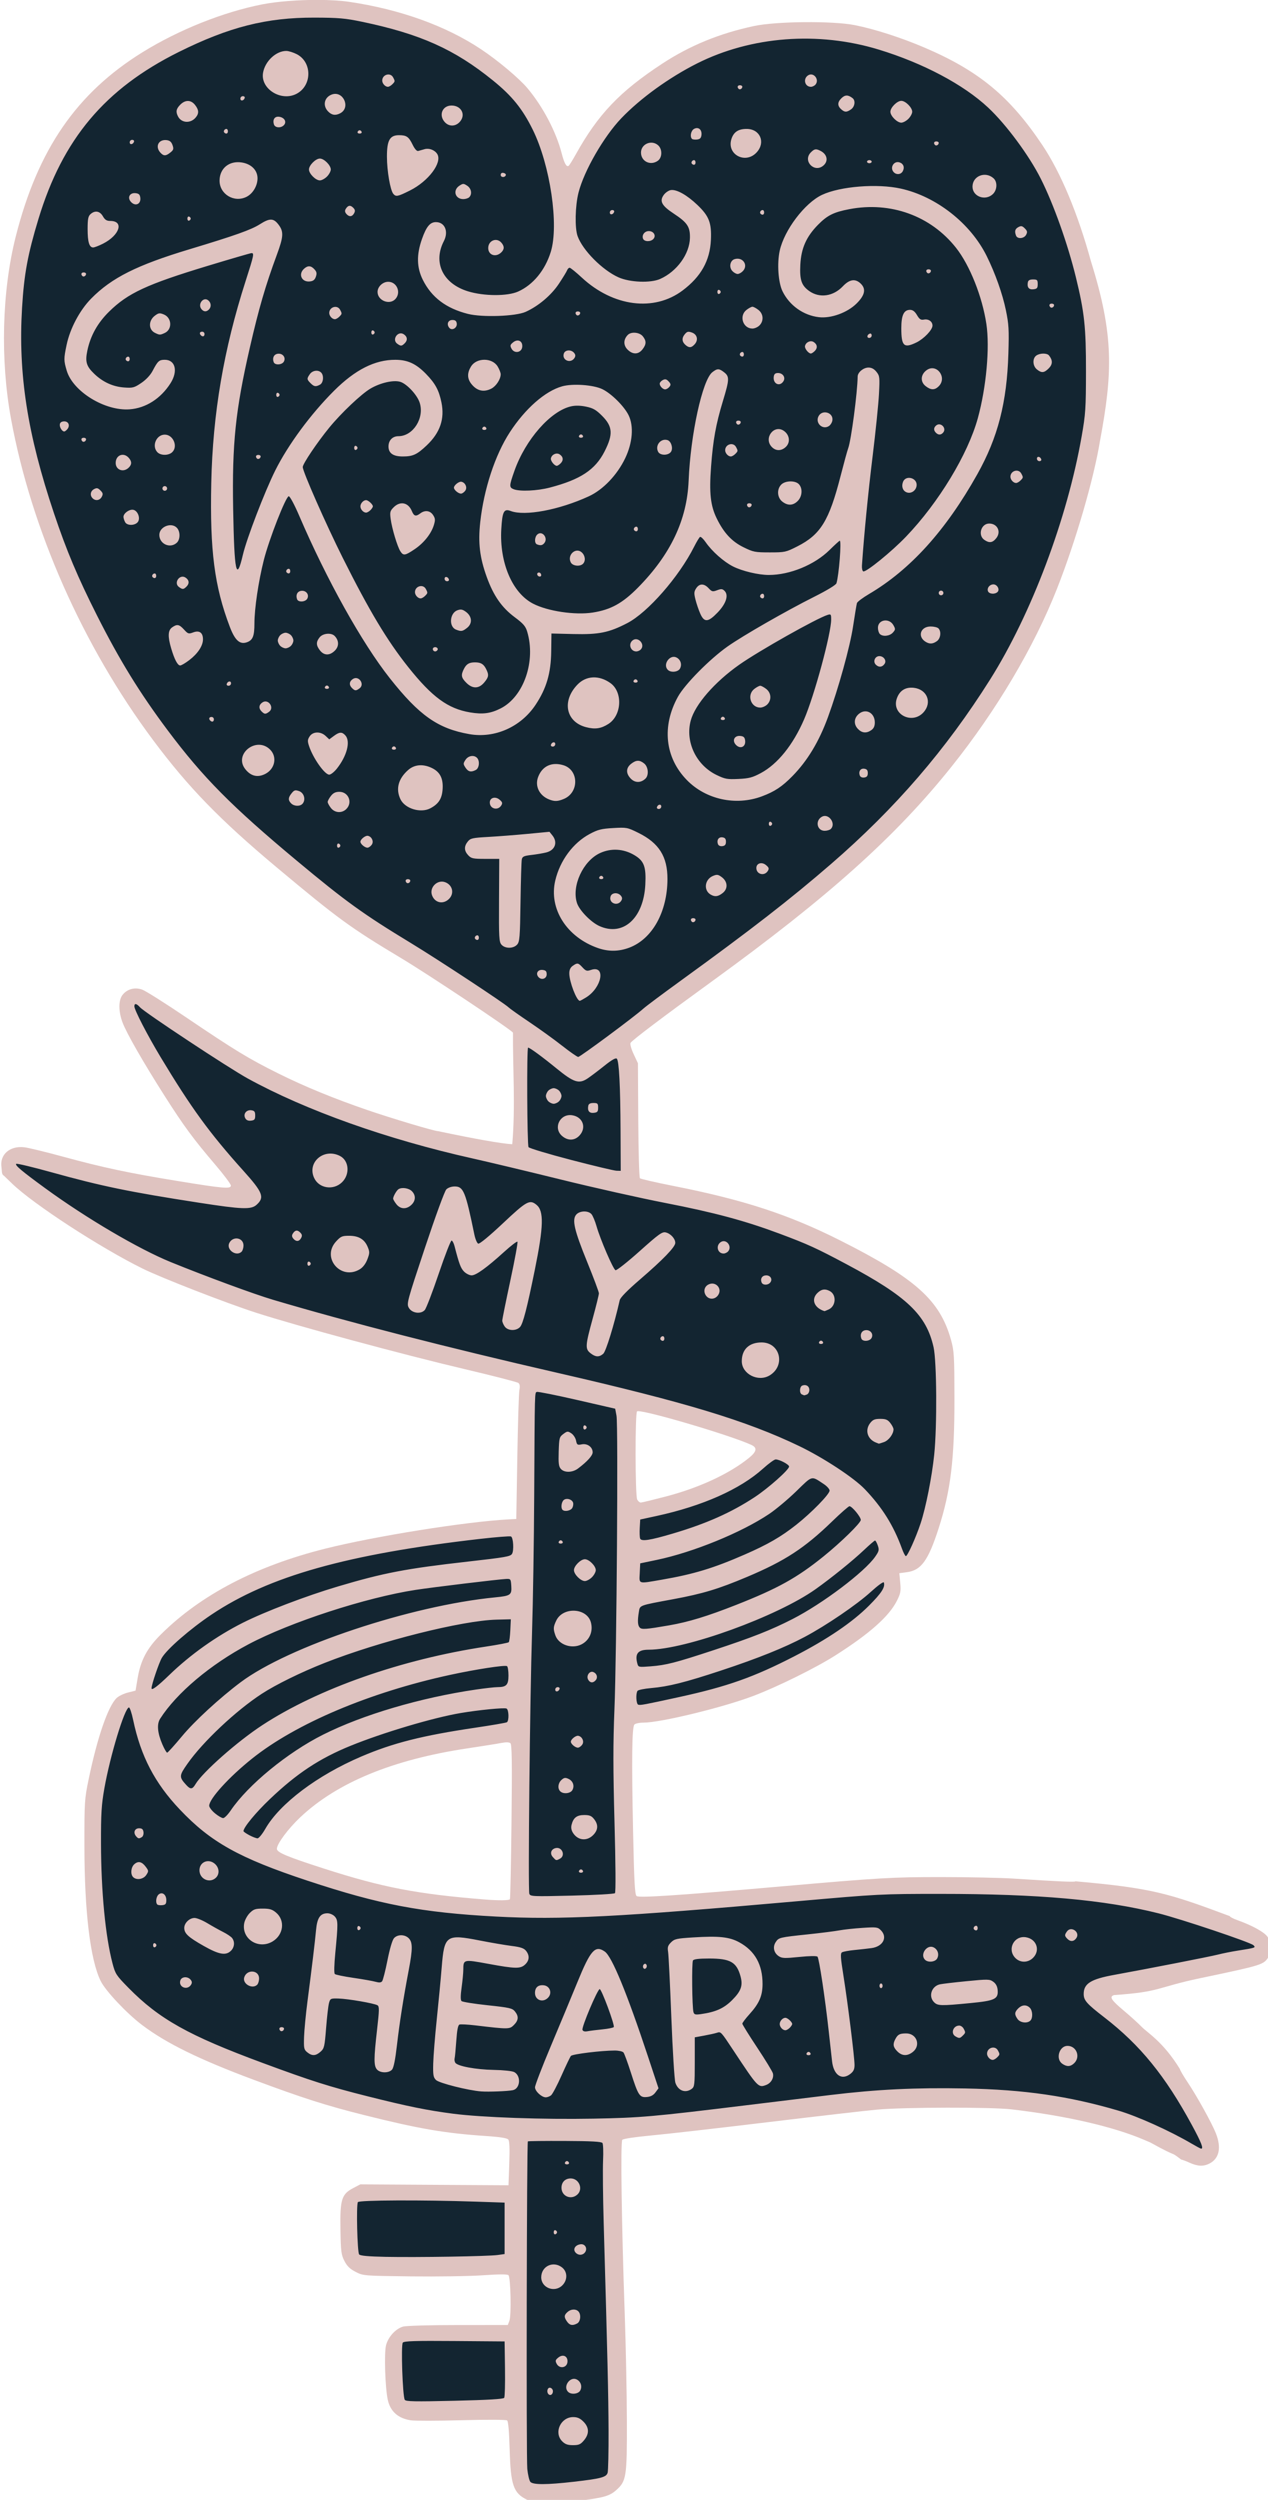 <?xml version="1.0" encoding="UTF-8" standalone="no"?>
<!-- Created with Inkscape (http://www.inkscape.org/) -->

<svg
   xmlns:dc="http://purl.org/dc/elements/1.1/"
   xmlns:cc="http://creativecommons.org/ns#"
   xmlns:rdf="http://www.w3.org/1999/02/22-rdf-syntax-ns#"
   xmlns:svg="http://www.w3.org/2000/svg"
   xmlns="http://www.w3.org/2000/svg"
   xmlns:sodipodi="http://sodipodi.sourceforge.net/DTD/sodipodi-0.dtd"
   xmlns:inkscape="http://www.inkscape.org/namespaces/inkscape"
   width="86.52mm"
   height="170.472mm"
   viewBox="0 0 86.52 170.472"
   version="1.1"
   id="svg8"
   inkscape:version="0.92.3 (2405546, 2018-03-11)"
   sodipodi:docname="Key to my heart 2.svg">
  <title
     id="title3741">Key to my heart</title>
  <defs
     id="defs2" />
  <sodipodi:namedview
     id="base"
     pagecolor="#ffffff"
     bordercolor="#666666"
     borderopacity="1.0"
     inkscape:pageopacity="0.0"
     inkscape:pageshadow="2"
     inkscape:zoom="0.76725139"
     inkscape:cx="690.93934"
     inkscape:cy="243.68999"
     inkscape:document-units="mm"
     inkscape:current-layer="layer1"
     showgrid="false"
     fit-margin-top="0"
     fit-margin-left="0"
     fit-margin-right="0"
     fit-margin-bottom="0"
     inkscape:window-width="1920"
     inkscape:window-height="1017"
     inkscape:window-x="3832"
     inkscape:window-y="-8"
     inkscape:window-maximized="1" />
  <g
     inkscape:label="Layer 1"
     inkscape:groupmode="layer"
     id="layer1"
     transform="translate(226.804,-53.536)">
    <g
       id="g3737"
       transform="matrix(0.402,0,0,0.402,-296.715,87.161)"
       style="stroke-width:2.489">
      <path
         style="fill:#dfc3c0;fill-opacity:1;stroke-width:3.78"
         d="m 319.037,125.443 c -5.021,-0.018 -10.52,0.387 -14.422,1.154 -9.994,1.965 -21.489,6.558 -30.748,12.285 -17.019,10.528 -27.015,25.041 -32.697,47.469 -3.561,14.057 -4.017,31.775 -1.207,46.994 5.27,28.541 18.49,58.397 36.602,82.66 9.06,12.137 17.175,20.484 31.848,32.758 15.757,13.18 18.967,15.519 31.955,23.293 6.902,4.131 27.838,18.06 28.869,19.207 -0.061,8.752 0.657,19.156 -0.182,28.734 -2.824,-0.149 -9.775,-1.401 -19.105,-3.363 -0.944,0 -11.823,-3.248 -18.219,-5.438 -8.575,-2.936 -16.168,-6.052 -22.898,-9.398 -7.693,-3.825 -11.225,-5.971 -23.701,-14.404 -5.413,-3.659 -10.541,-6.898 -11.396,-7.199 -1.923,-0.677 -3.869,-0.15 -5.066,1.373 -1.064,1.353 -1.066,4.227 -0.002,7.07 1.039,2.777 5.355,10.302 10.871,18.957 4.95,7.766 7.33,10.998 13.025,17.676 2.209,2.591 4.018,5.006 4.018,5.367 0,0.917 -1.947,0.75 -13.859,-1.197 -12.546,-2.051 -19.085,-3.439 -29.244,-6.209 -4.486,-1.223 -9.023,-2.326 -10.082,-2.451 -3.777,-0.447 -6.424,1.896 -5.893,5.217 0.115,0.717 -0.041,1.769 0.609,2.092 l 2.119,2.043 c 5.507,5.312 22.675,16.481 33.652,21.895 4.836,2.385 21.553,8.883 29.125,11.322 10.785,3.474 37.631,10.73 53.828,14.547 7.291,1.718 13.5,3.314 13.795,3.547 0.371,0.292 0.451,0.863 0.262,1.852 -0.15,0.786 -0.39,8.568 -0.535,17.295 l -0.264,15.867 -2.01,0.107 c -11.007,0.585 -34.3,4.302 -47.201,7.533 -17.819,4.464 -32.011,11.858 -42.275,22.023 -3.614,3.579 -5.26,6.669 -6.049,11.357 l -0.533,3.168 -1.939,0.484 c -1.066,0.267 -2.376,0.894 -2.91,1.396 -2.206,2.072 -4.974,10.079 -7.213,20.859 -1.08,5.199 -1.118,5.783 -1.105,17.43 0.018,16.753 1.504,29.06 4.172,34.547 1.231,2.532 6.667,8.315 10.654,11.334 6.214,4.705 14.73,8.883 28.795,14.129 12.531,4.674 18.661,6.632 28.439,9.08 14.081,3.526 20.755,4.673 31.281,5.377 3.669,0.245 5.507,0.532 5.824,0.908 0.324,0.384 0.402,2.237 0.262,6.164 l -0.201,5.617 -19.08,-0.117 -19.082,-0.119 -1.783,0.93 c -3.037,1.581 -3.458,2.913 -3.336,10.57 0.092,5.788 0.193,6.605 1.02,8.219 0.686,1.338 1.416,2.049 2.889,2.807 1.959,1.008 2.047,1.015 14.246,1.162 6.751,0.082 15.072,-0.046 18.492,-0.283 4.213,-0.293 6.35,-0.3 6.627,-0.023 0.565,0.564 0.772,10.342 0.248,11.719 l -0.42,1.105 -12.766,0.004 c -7.137,0.001 -13.391,0.177 -14.188,0.398 -1.908,0.53 -3.827,2.616 -4.4,4.785 -0.524,1.981 -0.236,11.037 0.447,14.096 0.665,2.977 2.663,4.75 5.914,5.244 1.03,0.157 6.935,0.147 13.121,-0.021 6.586,-0.179 11.436,-0.155 11.701,0.057 0.29,0.232 0.524,2.915 0.652,7.484 0.257,9.148 0.956,11.191 4.414,12.902 2.109,1.044 6.672,1.134 13.654,0.268 6.085,-0.755 7.66,-1.207 9.326,-2.67 2.672,-2.346 2.838,-3.402 2.797,-17.84 -0.02,-7.07 -0.267,-19.453 -0.551,-27.518 -0.81,-23.029 -1.11,-44.314 -0.631,-44.861 0.242,-0.276 3.341,-0.742 7.445,-1.119 3.866,-0.355 17.423,-1.898 30.127,-3.428 12.704,-1.53 25.359,-2.986 28.121,-3.232 7.074,-0.632 29.338,-0.672 34.547,-0.062 14.08,1.648 26.301,4.46 34.246,7.879 l 1.506,0.646 c 7.969,4.408 4.634,1.903 7.969,4.408 0.209,0 1.168,0.358 2.131,0.795 2.106,0.955 3.603,1.018 5.16,0.213 2.511,-1.298 3.096,-4.072 1.639,-7.77 -1.03,-2.612 -4.904,-9.604 -7.289,-13.156 -1.051,-1.565 -1.948,-3.101 -1.992,-3.414 -4.299,-6.999 -8.306,-9.274 -9.861,-10.865 -0.864,-0.894 -2.973,-2.801 -4.686,-4.236 -3.16,-2.649 -3.686,-3.509 -2.396,-3.918 12.2,-0.833 10.708,-1.938 22.281,-4.367 15.902,-3.339 16.182,-3.425 17.463,-5.381 0.934,-1.426 0.821,-3.784 -0.252,-5.291 -0.858,-1.205 -3.925,-2.886 -7.771,-4.26 -1.049,-0.375 -1.908,-0.83 -1.908,-1.012 -15.774,-5.91 -20.082,-7.233 -39.768,-8.975 0,0.25 -4.125,0.069 -15.869,-0.693 -3.314,-0.215 -11.662,-0.39 -18.551,-0.395 -12.83,-0.004 -15.895,0.175 -41.504,2.418 -26.22,2.297 -36.484,2.98 -37.1,2.469 -0.462,-0.384 -0.632,-3.527 -0.912,-16.832 -0.387,-18.366 -0.287,-26.556 0.332,-27.303 0.233,-0.281 1.297,-0.506 2.4,-0.506 4.373,0 20.449,-3.911 28.248,-6.871 6.283,-2.385 16.091,-7.23 21.164,-10.455 8.767,-5.574 13.768,-10.011 15.797,-14.014 0.964,-1.903 1.074,-2.48 0.871,-4.648 l -0.232,-2.477 1.973,-0.262 c 3.659,-0.485 5.489,-3.02 8.15,-11.285 3.104,-9.641 4.094,-17.787 4.072,-33.543 -0.015,-10.854 -0.09,-12.112 -0.879,-14.947 -2.843,-10.224 -9.09,-15.823 -28.611,-25.646 -13.203,-6.644 -24.819,-10.433 -42.967,-14.016 -4.515,-0.891 -8.363,-1.773 -8.551,-1.961 -0.188,-0.188 -0.381,-6.923 -0.428,-14.969 l -0.086,-14.629 -1.1,-2.352 c -0.623,-1.33 -0.973,-2.582 -0.805,-2.883 0.384,-0.684 8.219,-6.604 20.986,-15.859 29.964,-21.72 47.296,-37.247 61.709,-55.279 11.547,-14.447 21.23,-30.77 27.127,-45.727 4.845,-12.289 9.511,-28.322 11.109,-38.182 3.237,-17.36 3.631,-27.08 -2.344,-46.149 -3.376,-12.314 -7.776,-22.835 -12.506,-29.9 -8.386,-12.528 -16.322,-19.096 -30.311,-25.088 -6.011,-2.575 -12.871,-4.784 -18.029,-5.807 -5.646,-1.119 -20.192,-0.992 -25.91,0.227 -8.922,1.901 -16.559,5.031 -23.701,9.715 -10.922,7.162 -16.525,13.047 -22.262,23.383 -0.827,1.489 -1.65,2.798 -1.828,2.908 -0.554,0.343 -1.121,-0.699 -1.791,-3.291 -1.429,-5.524 -4.841,-11.996 -8.811,-16.715 -2.149,-2.555 -7.61,-7.132 -11.961,-10.027 -9.043,-6.017 -20.833,-10.258 -33.891,-12.189 -2.22,-0.328 -5.06,-0.491 -8.072,-0.502 z m 82.328,363.273 c 2.268,-0.176 23.837,6.187 29.285,8.686 1.557,0.714 1.376,1.711 -0.602,3.316 -5.032,4.083 -12.824,7.704 -21.391,9.943 -3.314,0.866 -6.245,1.578 -6.514,1.578 -0.268,10e-4 -0.676,-0.348 -0.904,-0.775 -0.538,-1.005 -0.569,-22.38 -0.033,-22.711 0.032,-0.02 0.085,-0.031 0.158,-0.037 z m -33.627,85.242 c 0.389,0.011 0.671,0.084 0.834,0.219 0.394,0.327 0.457,4.653 0.291,20.123 -0.116,10.839 -0.304,19.859 -0.418,20.043 -0.197,0.319 -2.919,0.349 -6.387,0.07 -17.61,-1.413 -26.399,-3.102 -41.576,-7.986 -9.436,-3.037 -12.053,-4.133 -12.053,-5.057 0,-1.277 2.878,-5.158 6.027,-8.129 9.466,-8.93 23.807,-14.843 42.982,-17.723 3.866,-0.581 7.839,-1.213 8.83,-1.406 0.584,-0.114 1.08,-0.165 1.469,-0.154 z"
         transform="matrix(0.659,0,0,0.659,17.649,-166.326)"
         id="path3728"
         inkscape:connector-curvature="0"
         sodipodi:nodetypes="cssssssscccssscccscsccccccssccscccccccccccccccccccccccccsccccccccccccccccccccccccccsccccccccccccccscccscccccccccsscccccsssccccssscccccsccccccccccccccssccccccc" />
      <path
         style="fill:#132531;fill-opacity:1;stroke-width:2.489"
         d="m 263.924,337.351 c -0.18,-0.217 -0.412,-1.199 -0.515,-2.183 -0.188,-1.785 -0.095,-55.376 0.096,-55.567 0.055,-0.055 2.876,-0.089 6.268,-0.074 4.521,0.02 6.227,0.113 6.393,0.349 0.124,0.177 0.171,1.513 0.104,2.968 -0.067,1.455 -0.02,6.218 0.105,10.583 0.663,23.321 0.8,29.153 0.826,35.191 0.015,3.639 -0.056,6.881 -0.159,7.204 -0.238,0.749 -1.138,0.987 -5.711,1.512 -4.63,0.532 -6.974,0.537 -7.406,0.016 z m 9.103,-7.034 c 0.928,-1.103 0.898,-2.189 -0.088,-3.175 -0.573,-0.573 -1.024,-0.773 -1.74,-0.773 -2.133,0 -3.332,2.645 -1.864,4.113 0.495,0.495 0.929,0.649 1.829,0.649 0.992,0 1.288,-0.129 1.864,-0.814 z m -5.268,-8.332 c 0,-0.277 -0.208,-0.544 -0.463,-0.593 -0.466,-0.09 -0.67,0.712 -0.281,1.102 0.313,0.313 0.744,0.018 0.744,-0.509 z m 4.636,-0.124 c 0.364,-0.681 0.115,-1.494 -0.57,-1.861 -1.137,-0.608 -2.415,1.167 -1.499,2.083 0.516,0.516 1.745,0.385 2.069,-0.222 z M 270.222,317.06 c 0.116,-1.008 -0.739,-1.445 -1.548,-0.79 -0.507,0.411 -0.545,0.559 -0.271,1.07 0.47,0.878 1.707,0.687 1.819,-0.28 z m 1.655,-6.576 c 0.58,-0.31 0.697,-1.551 0.194,-2.054 -0.448,-0.448 -1.276,-0.394 -1.844,0.12 -0.591,0.535 -0.606,0.858 -0.072,1.62 0.452,0.645 0.939,0.734 1.722,0.314 z m -2.519,-6.461 c 0.91,-0.91 0.889,-2.299 -0.048,-3.036 -1.496,-1.177 -3.536,-0.213 -3.536,1.669 0,1.803 2.279,2.671 3.584,1.366 z m 3.814,-5.556 c 0.524,-0.631 0.081,-1.513 -0.713,-1.417 -0.897,0.108 -1.35,0.818 -0.882,1.382 0.435,0.524 1.176,0.54 1.595,0.035 z m -4.712,-3.452 c 0,-0.138 -0.128,-0.294 -0.284,-0.346 -0.156,-0.052 -0.284,0.104 -0.284,0.346 0,0.243 0.128,0.398 0.284,0.346 0.156,-0.052 0.284,-0.208 0.284,-0.346 z m 3.445,-6.391 c 1.032,-0.934 0.29,-2.737 -1.126,-2.737 -0.944,0 -1.565,0.63 -1.565,1.587 0,1.431 1.617,2.121 2.691,1.15 z m -1.419,-5.403 c -0.052,-0.156 -0.208,-0.284 -0.346,-0.284 -0.138,0 -0.294,0.128 -0.346,0.284 -0.052,0.156 0.104,0.284 0.346,0.284 0.243,0 0.398,-0.128 0.346,-0.284 z m -27.875,40.216 c -0.363,-0.588 -0.663,-9.301 -0.333,-9.698 0.224,-0.27 2.081,-0.328 8.782,-0.273 l 8.497,0.07 0.066,4.63 c 0.036,2.547 -0.024,4.767 -0.132,4.935 -0.138,0.212 -2.697,0.364 -8.428,0.499 -6.779,0.16 -8.269,0.131 -8.451,-0.163 z m -3.202,-24.247 c -2.958,-0.06 -4.355,-0.187 -4.542,-0.412 -0.313,-0.377 -0.506,-8.398 -0.214,-8.871 0.214,-0.347 10.872,-0.392 20.008,-0.084 l 4.895,0.165 v 4.362 4.362 l -1.191,0.165 c -1.601,0.222 -13.646,0.421 -18.957,0.312 z m 136.829,-19.168 c -3.647,-2.153 -9.246,-4.681 -12.463,-5.627 -8.453,-2.485 -15.988,-3.577 -26.034,-3.772 -8.397,-0.163 -15.009,0.158 -22.886,1.111 -3.056,0.37 -9.453,1.149 -14.217,1.731 -15.972,1.954 -17.959,2.128 -26,2.281 -8.484,0.161 -18.925,-0.206 -23.812,-0.837 -4.37,-0.564 -7.751,-1.252 -14.529,-2.957 -6.537,-1.645 -9.519,-2.592 -17.794,-5.652 -12.59,-4.655 -17.573,-7.443 -22.796,-12.753 -2.073,-2.107 -2.232,-2.351 -2.703,-4.148 -1.202,-4.577 -1.93,-12.14 -1.951,-20.266 -0.013,-5.143 0.075,-6.597 0.567,-9.393 0.979,-5.555 3.43,-13.632 4.172,-13.747 0.146,-0.022 0.471,0.943 0.724,2.145 1.288,6.128 3.655,10.668 7.897,15.149 5.271,5.569 10.076,8.247 21.694,12.095 12.257,4.059 19.363,5.41 31.994,6.083 10.969,0.584 20.737,0.087 51.197,-2.606 13.714,-1.213 14.247,-1.24 24.209,-1.24 16.692,1.9e-4 27.852,0.994 37.042,3.299 3.846,0.965 15.62,4.917 16.115,5.409 0.424,0.422 0.39,0.434 -2.753,0.931 -1.019,0.161 -2.507,0.46 -3.307,0.665 -1.323,0.338 -11.714,2.368 -17.595,3.437 -3.945,0.717 -5.159,1.477 -5.159,3.229 0,1.096 0.494,1.656 3.508,3.983 6.076,4.69 10.316,9.9 14.846,18.241 1.627,2.996 2.05,4.088 1.556,4.018 -0.109,-0.016 -0.794,-0.38 -1.521,-0.809 z m -108.804,-8.224 c 0.241,-0.182 1.041,-1.693 1.78,-3.358 0.738,-1.665 1.457,-3.165 1.598,-3.335 0.257,-0.309 5.187,-0.914 7.448,-0.914 0.665,0 1.329,0.149 1.476,0.331 0.147,0.182 0.706,1.7 1.242,3.373 1.259,3.931 1.49,4.287 2.713,4.182 0.661,-0.057 1.108,-0.294 1.47,-0.781 l 0.52,-0.7 -1.784,-5.385 c -3.562,-10.751 -6.114,-16.952 -7.326,-17.801 -1.64,-1.149 -2.422,-0.277 -4.661,5.199 -1.028,2.514 -3.067,7.414 -4.531,10.89 -1.464,3.475 -2.662,6.592 -2.662,6.926 0,0.663 1.123,1.704 1.837,1.704 0.244,0 0.64,-0.149 0.88,-0.331 z m 5.341,-11.113 c -0.172,-0.447 2.543,-6.871 2.922,-6.915 0.307,-0.035 2.59,6.113 2.39,6.437 -0.074,0.119 -0.939,0.296 -1.924,0.392 -0.984,0.096 -2.117,0.239 -2.517,0.317 -0.486,0.095 -0.775,0.018 -0.871,-0.231 z m -11.82,10.231 c 1.263,-0.261 1.441,-2.415 0.252,-3.064 -0.344,-0.188 -1.811,-0.346 -3.503,-0.377 -3.055,-0.056 -6.152,-0.636 -6.518,-1.219 -0.119,-0.189 -0.169,-0.523 -0.111,-0.741 0.058,-0.218 0.186,-1.566 0.285,-2.995 0.125,-1.814 0.287,-2.64 0.538,-2.736 0.198,-0.076 1.406,-0.013 2.686,0.139 5.669,0.674 5.816,0.672 6.552,-0.064 0.796,-0.796 0.848,-1.473 0.176,-2.302 -0.443,-0.547 -0.914,-0.654 -4.647,-1.051 -2.284,-0.243 -4.274,-0.562 -4.42,-0.709 -0.179,-0.179 -0.174,-0.934 0.017,-2.305 0.156,-1.121 0.285,-2.475 0.287,-3.011 0.007,-1.764 0.034,-1.77 4.222,-1.002 4.636,0.851 5.475,0.866 6.274,0.115 0.731,-0.686 0.784,-1.535 0.147,-2.323 -0.357,-0.441 -0.92,-0.632 -2.414,-0.82 -1.072,-0.135 -3.511,-0.55 -5.421,-0.924 -5.718,-1.119 -6.035,-0.898 -6.472,4.51 -0.165,2.037 -0.543,6.026 -0.842,8.864 -0.298,2.838 -0.568,6.197 -0.6,7.464 -0.05,2 0.013,2.374 0.472,2.827 0.534,0.527 5.47,1.773 7.673,1.936 1.257,0.093 4.512,-0.035 5.367,-0.211 z m 30.368,-0.224 c 0.471,-0.347 0.514,-0.727 0.514,-4.56 v -4.182 l 1.587,-0.291 c 0.873,-0.16 1.846,-0.376 2.162,-0.479 0.686,-0.224 0.669,-0.242 2.82,3.01 4.157,6.284 4.217,6.347 5.551,5.84 0.829,-0.315 1.337,-1.191 1.142,-1.967 -0.079,-0.316 -1.28,-2.284 -2.668,-4.373 -1.388,-2.089 -2.524,-3.915 -2.524,-4.058 0,-0.143 0.553,-0.873 1.23,-1.622 1.638,-1.814 2.197,-3.104 2.204,-5.084 0.012,-3.306 -1.296,-5.649 -3.964,-7.101 -1.674,-0.911 -3.439,-1.097 -7.813,-0.824 -2.816,0.176 -3.177,0.257 -3.763,0.843 -0.535,0.535 -0.621,0.819 -0.491,1.625 0.086,0.537 0.334,5.55 0.55,11.14 0.216,5.589 0.524,10.559 0.684,11.044 0.449,1.36 1.705,1.829 2.78,1.037 z m 0.293,-13.017 c -0.236,-0.807 -0.311,-8.404 -0.086,-8.763 0.142,-0.227 0.997,-0.331 2.73,-0.331 3.614,0 4.674,0.6 5.343,3.025 0.431,1.562 0.098,2.507 -1.423,4.028 -1.406,1.406 -2.789,2.025 -5.323,2.382 -0.921,0.13 -1.12,0.075 -1.241,-0.341 z m 26.644,10.466 c 0.53,-0.417 0.696,-0.782 0.692,-1.521 -0.007,-1.354 -1.147,-10.519 -1.875,-15.08 -0.499,-3.128 -0.543,-3.827 -0.25,-4.008 0.195,-0.121 1.142,-0.296 2.103,-0.39 0.961,-0.093 2.263,-0.239 2.892,-0.324 1.966,-0.265 2.793,-1.838 1.596,-3.036 -0.527,-0.527 -0.743,-0.555 -3.131,-0.398 -1.41,0.092 -3.164,0.282 -3.898,0.421 -0.734,0.139 -3.105,0.44 -5.27,0.668 -4.947,0.522 -5.031,0.542 -5.55,1.333 -0.54,0.824 -0.316,1.833 0.531,2.388 0.544,0.356 1.013,0.373 3.475,0.123 1.728,-0.176 2.942,-0.194 3.089,-0.047 0.272,0.272 1.282,6.961 1.906,12.616 0.225,2.037 0.481,4.345 0.569,5.129 0.264,2.348 1.644,3.289 3.12,2.128 z m -77.815,-0.708 c 0.281,-0.313 0.554,-1.663 0.842,-4.167 0.435,-3.788 1.088,-7.938 2.009,-12.78 0.67,-3.518 0.667,-4.667 -0.01,-5.344 -0.673,-0.673 -1.898,-0.68 -2.501,-0.014 -0.282,0.312 -0.72,1.794 -1.11,3.756 -0.354,1.783 -0.764,3.386 -0.911,3.563 -0.19,0.229 -0.513,0.252 -1.114,0.08 -0.465,-0.133 -2.156,-0.432 -3.757,-0.664 -1.601,-0.232 -3.019,-0.525 -3.153,-0.652 -0.147,-0.14 -0.113,-1.568 0.085,-3.613 0.482,-4.982 0.474,-5.518 -0.093,-6.144 -0.278,-0.307 -0.822,-0.545 -1.246,-0.545 -1.215,0 -1.742,0.769 -1.93,2.821 -0.186,2.031 -0.691,6.232 -1.458,12.128 -0.284,2.183 -0.545,4.907 -0.581,6.054 -0.059,1.9 -0.01,2.129 0.547,2.58 0.806,0.653 1.435,0.625 2.254,-0.1 0.622,-0.551 0.693,-0.853 0.944,-4.035 0.149,-1.892 0.37,-3.797 0.491,-4.233 0.21,-0.759 0.279,-0.792 1.599,-0.756 1.632,0.044 6.098,0.817 6.632,1.147 0.321,0.198 0.31,0.787 -0.075,4.153 -0.565,4.934 -0.566,6.127 -0.006,6.746 0.559,0.618 1.995,0.63 2.542,0.021 z m 115.818,-1.124 c 1.079,-1.079 0.348,-2.91 -1.163,-2.91 -1.403,0 -2.057,2.214 -0.895,3.028 0.791,0.554 1.422,0.518 2.058,-0.117 z M 343.146,265.363 c 0.492,-0.492 0.496,-0.527 0.142,-1.189 -0.474,-0.886 -1.843,-0.481 -1.843,0.547 0,0.503 0.504,1.058 0.96,1.058 0.179,0 0.512,-0.187 0.741,-0.416 z m -31.65,-0.662 c -0.052,-0.156 -0.208,-0.284 -0.346,-0.284 -0.138,0 -0.294,0.128 -0.346,0.284 -0.052,0.156 0.104,0.284 0.346,0.284 0.243,0 0.398,-0.128 0.346,-0.284 z m 17.345,-0.264 c 1.408,-1.108 0.673,-3.159 -1.13,-3.152 -1.1,0.005 -1.417,0.173 -1.838,0.971 -0.456,0.865 -0.373,1.361 0.345,2.08 0.794,0.794 1.697,0.828 2.622,0.101 z m 8.483,-2.778 c 0.492,-0.492 0.496,-0.527 0.142,-1.189 -0.151,-0.281 -0.484,-0.512 -0.741,-0.512 -1.035,0 -1.499,1.33 -0.639,1.831 0.627,0.365 0.756,0.352 1.238,-0.13 z m -115.207,-1.187 c 0,-0.137 -0.179,-0.249 -0.397,-0.249 -0.409,0 -0.526,0.312 -0.228,0.61 0.211,0.211 0.625,-0.028 0.625,-0.361 z m 85.838,-0.136 c 0.229,-0.229 0.416,-0.518 0.416,-0.643 0,-0.34 -0.785,-1.058 -1.157,-1.058 -0.456,0 -0.96,0.556 -0.96,1.058 0,0.503 0.504,1.058 0.96,1.058 0.179,0 0.512,-0.187 0.741,-0.416 z m 40.844,-1.225 c 0.45,-0.45 0.394,-1.685 -0.098,-2.177 -0.566,-0.566 -1.33,-0.522 -1.965,0.113 -0.637,0.637 -0.662,1.016 -0.117,1.793 0.454,0.648 1.655,0.797 2.181,0.271 z m -10.19,-2.969 c 4.186,-0.406 4.767,-0.686 4.633,-2.23 -0.053,-0.613 -0.297,-1.07 -0.74,-1.388 -0.622,-0.447 -0.887,-0.453 -4.489,-0.101 -2.105,0.205 -4.159,0.446 -4.564,0.535 -1.427,0.313 -1.996,2.036 -1.002,3.03 0.627,0.627 1.146,0.64 6.162,0.153 z m -71.639,-0.955 c 0.697,-0.77 0.267,-1.944 -0.756,-2.062 -0.957,-0.11 -1.5,0.359 -1.5,1.295 0,1.251 1.39,1.723 2.256,0.766 z m -60.639,-2.153 c 0.2,-0.319 0.18,-0.557 -0.071,-0.86 -0.503,-0.606 -1.534,-0.533 -1.742,0.123 -0.36,1.134 1.174,1.758 1.814,0.737 z m 117.385,0.176 c 0,-0.218 -0.119,-0.397 -0.265,-0.397 -0.146,0 -0.265,0.179 -0.265,0.397 0,0.218 0.119,0.397 0.265,0.397 0.146,0 0.265,-0.179 0.265,-0.397 z m -106.151,-0.185 c 0.175,-0.175 0.318,-0.653 0.318,-1.064 0,-1.445 -2.071,-1.599 -2.519,-0.187 -0.348,1.097 1.376,2.077 2.202,1.251 z m 66.066,-3.387 c -0.128,-0.207 -0.28,-0.222 -0.457,-0.046 -0.146,0.146 -0.178,0.404 -0.073,0.575 0.128,0.207 0.28,0.222 0.457,0.046 0.146,-0.146 0.178,-0.404 0.073,-0.575 z m 49.35,-1.068 c 0.364,-0.681 0.115,-1.494 -0.57,-1.861 -1.137,-0.608 -2.414,1.167 -1.499,2.083 0.516,0.516 1.745,0.385 2.069,-0.222 z m 16.279,-0.11 c 1.264,-1.264 0.587,-3.197 -1.223,-3.487 -1.995,-0.319 -3.214,2.004 -1.827,3.481 0.829,0.882 2.17,0.885 3.049,0.006 z m -136.14,-1.203 c 0.594,-0.594 0.674,-1.507 0.189,-2.144 -0.178,-0.233 -0.859,-0.694 -1.513,-1.023 -0.654,-0.329 -1.86,-1.001 -2.68,-1.494 -0.819,-0.493 -1.802,-0.896 -2.183,-0.896 -0.865,0 -1.751,0.855 -1.751,1.69 0,0.943 0.677,1.57 3.296,3.053 2.617,1.482 3.77,1.684 4.641,0.813 z m -12.66,-0.926 c 0,-0.138 -0.128,-0.294 -0.284,-0.346 -0.156,-0.052 -0.284,0.104 -0.284,0.346 0,0.243 0.128,0.398 0.284,0.346 0.156,-0.052 0.284,-0.208 0.284,-0.346 z m 19.741,-0.661 c 1.848,-1.127 2.129,-3.562 0.563,-4.88 -0.65,-0.547 -1.085,-0.677 -2.26,-0.677 -1.247,0 -1.563,0.108 -2.209,0.754 -0.415,0.415 -0.836,1.191 -0.936,1.724 -0.501,2.673 2.441,4.543 4.843,3.079 z m 136.426,-0.596 c 0.623,-0.989 -0.917,-2.046 -1.606,-1.103 -0.449,0.614 -0.439,0.776 0.081,1.295 0.516,0.516 1.128,0.438 1.526,-0.193 z m -121.507,-1.654 c 0,-0.138 -0.128,-0.294 -0.284,-0.346 -0.156,-0.052 -0.284,0.104 -0.284,0.346 0,0.243 0.128,0.398 0.284,0.346 0.156,-0.052 0.284,-0.208 0.284,-0.346 z m 104.735,0 c 0,-0.218 -0.112,-0.397 -0.249,-0.397 -0.334,0 -0.573,0.413 -0.361,0.625 0.298,0.298 0.61,0.181 0.61,-0.228 z m -137.716,-4.734 c 0,-0.952 -0.697,-1.474 -1.301,-0.973 -0.43,0.357 -0.567,1.37 -0.231,1.706 0.104,0.104 0.491,0.153 0.86,0.11 0.546,-0.064 0.671,-0.221 0.671,-0.843 z m 8.38,-3.774 c 0.719,-0.65 0.616,-1.801 -0.219,-2.458 -1.096,-0.862 -2.538,-0.202 -2.538,1.161 0,1.466 1.691,2.262 2.757,1.297 z M 198.736,234.411 c 0.42,-0.641 0.415,-0.714 -0.088,-1.389 -0.662,-0.888 -1.291,-1.027 -1.95,-0.43 -0.571,0.517 -0.675,1.695 -0.192,2.178 0.567,0.567 1.748,0.376 2.23,-0.359 z m -0.739,-6.435 c 0.195,-0.123 0.314,-0.508 0.265,-0.856 -0.067,-0.472 -0.255,-0.632 -0.747,-0.632 -0.748,0 -1.031,0.723 -0.522,1.336 0.366,0.441 0.513,0.463 1.005,0.152 z m 65.757,9.63 c -0.241,-0.629 0.096,-32.992 0.463,-44.455 0.159,-4.948 0.322,-15.306 0.363,-23.019 0.098,-18.345 0.076,-17.516 0.466,-17.663 0.182,-0.069 3.244,0.544 6.806,1.361 l 6.475,1.486 0.223,1.19 c 0.303,1.617 0.028,40.655 -0.352,49.874 -0.233,5.666 -0.23,10.167 0.014,19.14 0.194,7.14 0.224,11.827 0.076,11.976 -0.134,0.134 -3.417,0.321 -7.297,0.415 -6.64,0.161 -7.064,0.144 -7.236,-0.305 z m 9.112,-3.861 c -0.052,-0.156 -0.208,-0.284 -0.346,-0.284 -0.138,0 -0.294,0.128 -0.346,0.284 -0.052,0.156 0.104,0.284 0.346,0.284 0.243,0 0.398,-0.128 0.346,-0.284 z m -3.901,-2.106 c 0.954,-0.511 0.368,-2.009 -0.704,-1.798 -0.812,0.16 -1.069,0.919 -0.518,1.528 0.572,0.632 0.554,0.628 1.222,0.271 z m 5.737,-4.116 c 0.742,-0.83 0.757,-1.682 0.047,-2.585 -0.44,-0.559 -0.773,-0.697 -1.679,-0.697 -1.252,0 -1.849,0.46 -2.147,1.656 -0.123,0.492 -0.038,0.949 0.259,1.403 0.866,1.321 2.449,1.422 3.519,0.224 z m -3.633,-7.526 c 0.388,-0.724 0.09,-1.545 -0.689,-1.9 -0.518,-0.236 -0.737,-0.201 -1.168,0.189 -0.593,0.537 -0.694,1.451 -0.213,1.932 0.516,0.516 1.745,0.385 2.069,-0.222 z m 1.685,-7.729 c 0.34,-0.54 -0.038,-1.339 -0.694,-1.468 -0.411,-0.081 -1.261,0.596 -1.261,1.005 0,0.409 0.849,1.086 1.261,1.005 0.221,-0.044 0.534,-0.288 0.694,-0.542 z m -3.867,-9.409 c 0.058,-0.173 -0.084,-0.314 -0.314,-0.314 -0.23,0 -0.419,0.189 -0.419,0.419 0,0.467 0.57,0.386 0.733,-0.105 z m 6.143,-1.501 c 0.391,-0.471 0.184,-1.141 -0.426,-1.375 -0.627,-0.24 -1.221,0.628 -0.874,1.276 0.318,0.594 0.856,0.635 1.301,0.099 z m -2.405,-6.075 c 1.361,-0.704 1.996,-2.211 1.574,-3.738 -0.682,-2.47 -4.747,-2.665 -5.878,-0.282 -0.509,1.073 -0.529,1.403 -0.146,2.5 0.56,1.606 2.803,2.372 4.45,1.521 z m 1.758,-11.379 c 0.357,-0.357 0.649,-0.898 0.649,-1.203 0,-0.714 -1.138,-1.852 -1.852,-1.852 -0.714,0 -1.852,1.138 -1.852,1.852 0,0.714 1.138,1.852 1.852,1.852 0.304,0 0.845,-0.292 1.203,-0.649 z m -4.958,-5.985 c -0.052,-0.156 -0.208,-0.284 -0.346,-0.284 -0.138,0 -0.294,0.128 -0.346,0.284 -0.052,0.156 0.104,0.284 0.346,0.284 0.243,0 0.398,-0.128 0.346,-0.284 z m 1.628,-5.782 c 0.15,-0.28 0.203,-0.693 0.117,-0.916 -0.216,-0.563 -1.112,-0.799 -1.575,-0.416 -0.395,0.327 -0.522,1.351 -0.208,1.665 0.365,0.365 1.403,0.157 1.665,-0.334 z m 0.967,-6.678 c 1.56,-1.172 2.483,-2.192 2.483,-2.745 0,-0.888 -0.897,-1.543 -1.853,-1.352 -0.739,0.148 -0.823,0.092 -0.97,-0.645 -0.089,-0.444 -0.449,-0.995 -0.801,-1.226 -0.594,-0.39 -0.691,-0.382 -1.352,0.112 -0.672,0.501 -0.717,0.67 -0.789,2.985 -0.063,2.008 0.005,2.543 0.372,2.949 0.604,0.668 1.966,0.631 2.91,-0.078 z m 1.464,-6.967 c 0,-0.138 -0.128,-0.294 -0.284,-0.346 -0.156,-0.052 -0.284,0.104 -0.284,0.346 0,0.243 0.128,0.398 0.284,0.346 0.156,-0.052 0.284,-0.208 0.284,-0.346 z m -57.256,69.171 c -0.546,-0.288 -0.992,-0.6 -0.992,-0.693 0,-0.628 2.078,-3.146 4.494,-5.444 4.588,-4.365 8.407,-6.884 13.699,-9.036 5.52,-2.245 14.028,-4.772 18.716,-5.558 3.064,-0.514 7.282,-0.927 7.725,-0.757 0.411,0.158 0.47,2.083 0.072,2.329 -0.15,0.093 -2.561,0.508 -5.358,0.922 -8.996,1.333 -13.959,2.588 -19.366,4.897 -7.464,3.188 -13.824,7.98 -16.279,12.265 -0.509,0.889 -1.105,1.613 -1.323,1.608 -0.218,-0.005 -0.843,-0.245 -1.389,-0.533 z m -5.827,-3.705 c -0.542,-0.447 -0.986,-1.029 -0.986,-1.294 0,-1.171 3.368,-4.872 7.276,-7.993 7.46,-5.96 19.954,-11.24 33.602,-14.201 4.352,-0.944 9.315,-1.707 9.671,-1.487 0.138,0.085 0.25,0.798 0.25,1.585 0,1.602 -0.355,1.978 -1.867,1.978 -0.464,0 -2.109,0.185 -3.655,0.41 -9.381,1.369 -19.211,4.268 -25.954,7.655 -6.057,3.042 -12.729,8.517 -15.678,12.867 -0.477,0.704 -1.049,1.282 -1.27,1.286 -0.222,0.004 -0.847,-0.359 -1.389,-0.806 z m -4.876,-4.809 c -1.242,-1.363 -1.23,-1.571 0.206,-3.616 2.623,-3.735 8.215,-8.995 12.607,-11.857 2.397,-1.562 6.677,-3.663 10.656,-5.231 9.393,-3.7 23.314,-7.201 29.223,-7.348 l 2.395,-0.06 -0.085,1.852 c -0.047,1.019 -0.166,1.935 -0.265,2.037 -0.099,0.102 -1.846,0.437 -3.884,0.744 -14.334,2.163 -28.476,7.131 -37.968,13.338 -4.222,2.761 -10.124,7.973 -11.318,9.995 -0.529,0.896 -0.856,0.926 -1.567,0.145 z m -4.053,-6.879 c -0.839,-1.943 -0.972,-3.445 -0.387,-4.36 2.789,-4.363 8.535,-9.204 14.98,-12.621 7.104,-3.767 19.945,-7.945 28.408,-9.244 2.906,-0.446 14.081,-1.794 15.346,-1.851 0.764,-0.034 0.797,0.011 0.874,1.204 0.097,1.509 -0.123,1.664 -2.726,1.918 -14.328,1.396 -35.079,8.309 -43.206,14.394 -3.553,2.66 -7.832,6.596 -9.967,9.169 -1.269,1.529 -2.401,2.781 -2.514,2.781 -0.114,0 -0.477,-0.625 -0.807,-1.389 z m 80.766,-6.748 c -0.352,-0.117 -0.445,-1.86 -0.124,-2.341 0.107,-0.161 1.147,-0.374 2.311,-0.475 2.948,-0.254 5.75,-0.957 11.854,-2.971 6.248,-2.062 10.767,-3.876 14.207,-5.704 3.69,-1.961 8.848,-5.473 11.24,-7.653 1.182,-1.077 2.14,-1.77 2.2,-1.59 0.263,0.788 -0.386,1.799 -2.533,3.947 -2.804,2.807 -7.06,5.694 -12.6,8.547 -6.94,3.574 -11.403,5.156 -19.606,6.946 -5.97,1.303 -6.581,1.417 -6.949,1.294 z m -82.612,-2.782 c 0,-0.607 1.257,-4.314 1.75,-5.158 0.866,-1.485 4.804,-4.913 8.44,-7.347 9.719,-6.507 23.004,-10.247 45.592,-12.837 2.667,-0.306 5.019,-0.491 5.226,-0.412 0.403,0.155 0.536,2.425 0.174,2.965 -0.293,0.438 -1.088,0.575 -7.51,1.301 -10.476,1.183 -14.255,1.907 -22.044,4.219 -5.396,1.602 -12.371,4.264 -16.136,6.158 -4.452,2.239 -8.897,5.394 -12.467,8.848 -1.999,1.934 -3.024,2.701 -3.024,2.264 z m 82.462,-4.192 c -0.45,-1.681 0.096,-2.351 1.913,-2.351 6.263,0 21.793,-5.626 28.338,-10.267 2.659,-1.885 6.305,-4.83 8.202,-6.626 0.946,-0.895 1.797,-1.628 1.892,-1.628 0.095,-2.1e-4 0.305,0.378 0.466,0.841 0.26,0.747 0.212,0.96 -0.436,1.894 -1.799,2.595 -8.928,7.973 -14.027,10.58 -3.653,1.868 -6.866,3.134 -13.427,5.292 -6.497,2.137 -8.041,2.533 -10.681,2.736 -2.019,0.156 -2.075,0.144 -2.24,-0.472 z m 0.413,-6.101 c -0.358,-0.358 -0.404,-1.157 -0.155,-2.665 0.19,-1.151 -0.038,-1.066 5.818,-2.151 5.036,-0.933 7.675,-1.729 12.534,-3.778 6.452,-2.722 9.765,-4.881 14.444,-9.412 1.468,-1.422 2.796,-2.585 2.949,-2.585 0.425,0 1.921,1.809 1.923,2.324 0.003,0.509 -3.353,3.792 -6.321,6.186 -4.528,3.652 -7.759,5.444 -14.848,8.235 -4.9,1.929 -8.067,2.894 -11.377,3.467 -3.887,0.673 -4.618,0.729 -4.967,0.38 z m -0.007,-9.262 0.079,-1.635 2.836,-0.593 c 6.174,-1.292 14.33,-4.625 19.05,-7.784 1.123,-0.752 3.192,-2.483 4.597,-3.848 2.821,-2.74 2.505,-2.657 4.672,-1.228 0.546,0.36 0.992,0.859 0.992,1.109 0,0.606 -3.069,3.752 -5.632,5.775 -2.642,2.085 -4.838,3.353 -8.787,5.077 -5.295,2.311 -8.636,3.325 -14.023,4.256 -4.155,0.718 -3.876,0.801 -3.783,-1.128 z m 44.512,-4.12 c -1.431,-3.932 -3.346,-6.999 -6.298,-10.086 -1.871,-1.956 -7.023,-5.341 -11.148,-7.324 -8.948,-4.301 -19.29,-7.432 -41.01,-12.417 -18.683,-4.288 -35.478,-8.599 -48.286,-12.396 -3.238,-0.96 -11.346,-3.945 -17.351,-6.388 -5.479,-2.23 -14.331,-7.433 -21.343,-12.547 -3.957,-2.886 -5.15,-3.887 -4.915,-4.127 0.099,-0.101 2.778,0.538 5.953,1.42 8.54,2.371 13.264,3.345 25.101,5.177 7.317,1.132 8.816,1.186 9.748,0.348 1.399,-1.256 1.072,-2.095 -2.254,-5.791 -5.731,-6.368 -8.84,-10.635 -14.046,-19.278 -2.228,-3.7 -4.442,-7.982 -4.442,-8.594 0,-0.561 0.358,-0.501 0.951,0.158 0.798,0.887 15.01,10.274 18.267,12.065 9.868,5.426 23.725,10.353 38.196,13.579 2.692,0.6 9.419,2.207 14.949,3.571 5.53,1.364 13.507,3.152 17.727,3.974 8.38,1.632 13.547,3.02 19.447,5.225 4.768,1.782 6.232,2.45 11.377,5.192 10.234,5.455 13.501,8.569 14.737,14.049 0.544,2.412 0.61,13.41 0.109,18.25 -0.389,3.759 -1.427,8.992 -2.307,11.636 -0.801,2.406 -2.221,5.562 -2.502,5.562 -0.112,0 -0.409,-0.566 -0.661,-1.257 z m -3.057,-18.087 c 0.806,-0.281 1.619,-1.371 1.619,-2.171 0,-0.206 -0.247,-0.688 -0.548,-1.071 -0.442,-0.562 -0.771,-0.697 -1.701,-0.697 -0.93,0 -1.258,0.135 -1.701,0.697 -0.962,1.223 -0.474,2.796 1.039,3.349 0.218,0.08 0.409,0.154 0.424,0.166 0.015,0.011 0.405,-0.111 0.868,-0.272 z m -13.087,-8.069 c 0.23,-0.088 0.419,-0.433 0.419,-0.765 0,-0.652 -0.551,-1.002 -1.191,-0.757 -0.48,0.184 -0.53,1.321 -0.066,1.508 0.182,0.073 0.351,0.143 0.375,0.154 0.025,0.011 0.233,-0.051 0.463,-0.14 z m -6.307,-3.249 c 2.732,-1.666 1.765,-5.586 -1.378,-5.586 -2.12,0 -3.362,1.176 -3.362,3.183 0,2.181 2.787,3.594 4.74,2.403 z m -28.253,-3.668 c 0.458,-0.397 1.837,-4.876 2.796,-9.086 0.102,-0.449 1.286,-1.658 3.427,-3.502 3.954,-3.405 6.001,-5.526 6.001,-6.219 0,-0.713 -0.789,-1.578 -1.618,-1.773 -0.605,-0.143 -1.163,0.258 -4.441,3.188 -2.062,1.843 -3.9,3.294 -4.085,3.223 -0.398,-0.153 -2.577,-5.198 -3.223,-7.461 -0.249,-0.873 -0.636,-1.796 -0.86,-2.051 -0.554,-0.631 -1.974,-0.596 -2.57,0.062 -0.771,0.852 -0.365,2.632 1.832,8.025 1.1,2.701 2.001,5.106 2.001,5.345 0,0.239 -0.476,2.171 -1.058,4.294 -1.262,4.602 -1.295,5.135 -0.361,5.869 0.852,0.67 1.458,0.694 2.16,0.085 z m 37.309,-1.938 c -0.052,-0.156 -0.208,-0.284 -0.346,-0.284 -0.138,0 -0.294,0.128 -0.346,0.284 -0.052,0.156 0.104,0.284 0.346,0.284 0.243,0 0.398,-0.128 0.346,-0.284 z m -26.937,-0.642 c 0,-0.218 -0.112,-0.397 -0.249,-0.397 -0.334,0 -0.573,0.413 -0.361,0.625 0.298,0.298 0.61,0.181 0.61,-0.228 z m 35.17,-0.096 c 0.372,-0.695 -0.219,-1.436 -1.051,-1.318 -0.653,0.092 -0.952,0.721 -0.68,1.43 0.211,0.55 1.418,0.473 1.731,-0.111 z m -59.658,-1.873 c 0.494,-0.546 1.188,-3.236 2.496,-9.673 1.501,-7.392 1.568,-10.004 0.28,-11.046 -1.15,-0.932 -1.659,-0.651 -5.687,3.136 -2.334,2.195 -3.971,3.544 -4.196,3.458 -0.203,-0.078 -0.498,-0.775 -0.657,-1.549 -1.498,-7.287 -1.852,-8.154 -3.33,-8.154 -0.558,0 -1.129,0.199 -1.428,0.498 -0.284,0.284 -1.848,4.554 -3.637,9.927 -3.011,9.045 -3.122,9.458 -2.735,10.151 0.516,0.924 2.031,1.142 2.712,0.389 0.245,-0.271 1.31,-3.044 2.368,-6.164 1.057,-3.12 2.042,-5.652 2.187,-5.626 0.146,0.025 0.367,0.442 0.492,0.926 0.789,3.055 1.061,3.779 1.628,4.347 0.349,0.349 0.925,0.634 1.281,0.634 0.753,0 2.575,-1.316 5.516,-3.984 1.15,-1.043 2.168,-1.82 2.262,-1.726 0.094,0.094 -0.448,3.055 -1.206,6.579 -0.757,3.524 -1.376,6.59 -1.375,6.812 7.9e-4,0.222 0.187,0.669 0.413,0.992 0.531,0.758 1.961,0.799 2.617,0.074 z m 52.376,-2.962 c 1.249,-0.569 1.366,-2.492 0.19,-3.121 -0.797,-0.426 -1.389,-0.342 -2.066,0.293 -1.155,1.085 -0.605,2.561 1.161,3.112 0.029,0.009 0.351,-0.119 0.714,-0.284 z m -18.747,-2.459 c 0.738,-1.127 -0.487,-2.404 -1.689,-1.761 -0.684,0.366 -0.861,1.194 -0.396,1.858 0.524,0.748 1.563,0.7 2.085,-0.097 z m 8.823,-2.101 c 0.444,-0.535 0.067,-1.224 -0.67,-1.224 -0.684,0 -1.044,0.539 -0.794,1.191 0.191,0.497 1.063,0.517 1.464,0.034 z m -69.654,-2.261 c 0.526,-0.321 0.993,-0.934 1.277,-1.678 0.404,-1.057 0.409,-1.266 0.052,-2.118 -0.54,-1.292 -1.528,-1.883 -3.151,-1.883 -1.19,0 -1.418,0.1 -2.218,0.973 -2.523,2.753 0.832,6.662 4.039,4.706 z m -8.33,-0.947 c 0,-0.138 -0.128,-0.294 -0.284,-0.346 -0.156,-0.052 -0.284,0.104 -0.284,0.346 0,0.243 0.128,0.398 0.284,0.346 0.156,-0.052 0.284,-0.208 0.284,-0.346 z m -11.734,-2.037 c 0.175,-0.175 0.318,-0.647 0.318,-1.049 0,-1.324 -1.756,-1.653 -2.4,-0.45 -0.608,1.137 1.167,2.415 2.083,1.499 z m 82.592,-0.067 c 0.703,-0.847 -0.329,-2.148 -1.246,-1.571 -0.916,0.577 -0.59,1.955 0.463,1.955 0.255,0 0.608,-0.173 0.783,-0.384 z m -72.495,-2.243 c 0.207,-0.387 0.17,-0.614 -0.154,-0.938 -0.486,-0.486 -0.87,-0.429 -1.257,0.185 -0.19,0.301 -0.166,0.548 0.08,0.844 0.469,0.565 1,0.528 1.331,-0.092 z m 18.712,-5.621 c 0.753,-0.707 0.786,-1.633 0.083,-2.335 -0.526,-0.526 -1.72,-0.698 -2.275,-0.327 -0.332,0.222 -0.9,1.229 -0.9,1.597 0,0.135 0.247,0.56 0.548,0.943 0.678,0.862 1.704,0.911 2.543,0.122 z m -11.785,-3.827 c 1.396,-1.337 1.225,-3.672 -0.327,-4.474 -2.735,-1.414 -5.648,1.089 -4.374,3.76 0.833,1.746 3.242,2.112 4.701,0.714 z m -14.722,-11.341 c 0,-0.641 -0.125,-0.811 -0.647,-0.885 -0.846,-0.119 -1.426,0.622 -1.045,1.334 0.186,0.348 0.496,0.483 0.982,0.426 0.594,-0.069 0.71,-0.211 0.71,-0.876 z m 65.34,71.766 c -0.083,-0.216 -0.114,-1.03 -0.069,-1.811 l 0.081,-1.419 2.753,-0.597 c 7.822,-1.695 14.214,-4.538 18.107,-8.051 0.944,-0.852 1.901,-1.548 2.127,-1.548 0.655,0 2.281,0.861 2.281,1.208 0,0.539 -3.509,3.657 -5.845,5.195 -3.973,2.614 -8.198,4.491 -13.908,6.179 -3.863,1.142 -5.327,1.366 -5.527,0.844 z M 270.824,113.108 c -3.843,-1 -7.086,-1.973 -7.206,-2.163 -0.242,-0.381 -0.316,-16.88 -0.075,-16.88 0.284,0 2.381,1.534 4.832,3.536 2.93,2.392 3.805,2.672 5.277,1.687 0.542,-0.363 1.817,-1.325 2.832,-2.139 1.253,-1.004 1.934,-1.393 2.117,-1.211 0.386,0.385 0.606,4.651 0.639,12.349 l 0.028,6.681 -0.728,-0.02 c -0.4,-0.011 -3.872,-0.839 -7.715,-1.839 z m 1.444,-4.133 c 1.229,-1.326 0.58,-3.148 -1.223,-3.436 -2.088,-0.334 -3.312,2.155 -1.729,3.517 0.976,0.839 2.129,0.808 2.952,-0.081 z m 3.162,-4.724 c 0,-0.705 -0.089,-0.794 -0.79,-0.794 -0.552,0 -0.818,0.144 -0.882,0.478 -0.165,0.858 0.17,1.282 0.943,1.193 0.615,-0.071 0.729,-0.208 0.729,-0.878 z m -6.633,-1.077 c 0.229,-0.229 0.416,-0.637 0.416,-0.907 0,-0.27 -0.187,-0.678 -0.416,-0.907 -0.229,-0.229 -0.637,-0.416 -0.907,-0.416 -0.27,0 -0.678,0.187 -0.907,0.416 -0.229,0.229 -0.416,0.637 -0.416,0.907 0,0.27 0.187,0.678 0.416,0.907 0.229,0.229 0.637,0.416 0.907,0.416 0.27,0 0.678,-0.187 0.907,-0.416 z m 0.548,-9.407 c -1.31,-1.033 -3.81,-2.838 -5.556,-4.013 -1.746,-1.175 -3.346,-2.306 -3.554,-2.513 C 259.543,86.55 248.249,79.118 243.681,76.346 235.559,71.418 232.593,69.28 224.308,62.378 213.23,53.15 208.36,48.235 202.358,40.222 197.629,33.908 194.2,28.341 190.382,20.775 187.091,14.255 185.211,9.795 183.077,3.445 178.559,-10 176.975,-20.184 177.653,-31.439 c 0.344,-5.713 0.966,-9.081 2.784,-15.072 4.114,-13.56 11.288,-22.088 23.821,-28.317 8.531,-4.24 14.886,-5.849 23.019,-5.828 4.085,0.01 5.233,0.111 8.07,0.704 9.904,2.072 15.68,4.656 22.205,9.936 3.269,2.645 5.032,4.82 6.784,8.373 2.969,6.02 4.469,16.198 3.056,20.737 -0.969,3.114 -3.007,5.585 -5.54,6.719 -1.815,0.812 -5.807,0.794 -8.513,-0.039 -4.259,-1.311 -5.974,-4.878 -4.093,-8.514 0.842,-1.627 0.174,-3.226 -1.347,-3.226 -0.996,0 -1.626,0.762 -2.366,2.859 -0.947,2.683 -0.9,4.843 0.149,6.943 1.484,2.97 3.948,4.827 7.646,5.765 2.438,0.618 8.112,0.418 9.802,-0.345 2.171,-0.98 4.345,-2.816 5.64,-4.764 0.673,-1.012 1.299,-2.038 1.392,-2.279 0.093,-0.242 0.287,-0.44 0.432,-0.44 0.145,0 1.081,0.757 2.081,1.683 5.32,4.926 12.259,5.809 17.092,2.176 3.13,-2.353 4.647,-5.059 4.806,-8.577 0.131,-2.904 -0.308,-4.041 -2.294,-5.935 -1.744,-1.663 -3.481,-2.645 -4.47,-2.527 -0.375,0.045 -0.925,0.409 -1.222,0.809 -0.785,1.056 -0.378,1.832 1.663,3.177 2.324,1.531 2.801,2.242 2.766,4.12 -0.05,2.732 -2.218,5.721 -5.06,6.978 -1.633,0.722 -5.142,0.584 -7.07,-0.279 -2.735,-1.224 -6.063,-4.574 -6.936,-6.982 -0.5,-1.378 -0.42,-5.149 0.157,-7.404 0.945,-3.694 4.279,-9.48 7.257,-12.593 3.239,-3.386 8.131,-6.923 12.87,-9.305 9.185,-4.616 20.556,-5.483 30.824,-2.348 7.553,2.306 14.391,5.929 18.573,9.84 3.067,2.869 6.941,8.102 8.945,12.083 2.163,4.297 4.572,11.061 5.954,16.721 1.447,5.927 1.717,8.444 1.707,15.955 -0.008,6.284 -0.071,7.235 -0.73,10.995 -2.454,14.001 -8.532,30.138 -15.541,41.26 -7.492,11.888 -16.076,21.84 -26.978,31.276 -6.911,5.982 -13.593,11.166 -25.665,19.91 -2.983,2.161 -5.781,4.252 -6.218,4.647 -1.496,1.354 -10.727,8.196 -11.052,8.192 -0.179,-0.002 -1.396,-0.849 -2.706,-1.882 z m 4.029,-8.206 c 2.733,-1.689 3.408,-5.572 0.811,-4.666 -0.657,0.229 -0.841,0.173 -1.396,-0.427 -0.747,-0.806 -0.88,-0.828 -1.665,-0.279 -0.405,0.284 -0.588,0.683 -0.588,1.281 0,1.414 1.244,4.657 1.787,4.657 0.074,0 0.547,-0.255 1.051,-0.566 z m -6.675,-3.932 c 0,-0.517 -0.152,-0.679 -0.694,-0.742 -0.801,-0.093 -1.217,0.59 -0.723,1.185 0.507,0.611 1.417,0.327 1.417,-0.443 z m 14,-4.512 c 3.919,-1.466 6.486,-6.064 6.5,-11.646 0.01,-3.81 -1.432,-6.104 -4.921,-7.828 -1.891,-0.935 -2.001,-0.956 -4.291,-0.825 -1.998,0.114 -2.594,0.264 -3.972,0.998 -2.837,1.512 -5.058,4.508 -5.859,7.903 -1.128,4.785 1.938,9.621 7.27,11.465 1.773,0.613 3.513,0.591 5.272,-0.067 z m -5.066,-3.681 c -1.431,-0.65 -3.381,-2.65 -3.789,-3.889 -0.95,-2.879 1.03,-7.166 3.92,-8.49 1.866,-0.854 3.958,-0.734 5.776,0.331 1.693,0.992 2.059,1.967 1.899,5.05 -0.297,5.7 -3.781,8.824 -7.805,6.998 z m 3.723,-4.287 c 0.2,-0.319 0.18,-0.557 -0.071,-0.86 -0.503,-0.606 -1.534,-0.533 -1.742,0.123 -0.36,1.134 1.174,1.758 1.814,0.737 z m -3.051,-3.945 c -0.052,-0.156 -0.208,-0.284 -0.346,-0.284 -0.138,0 -0.294,0.128 -0.346,0.284 -0.052,0.156 0.104,0.284 0.346,0.284 0.243,0 0.398,-0.128 0.346,-0.284 z m -14.629,11.391 c 0.436,-0.482 0.494,-1.196 0.581,-7.21 0.054,-3.671 0.152,-6.935 0.219,-7.252 0.102,-0.484 0.365,-0.604 1.642,-0.751 0.837,-0.096 1.966,-0.287 2.509,-0.425 1.511,-0.382 1.988,-1.719 1.034,-2.897 l -0.491,-0.607 -3.676,0.351 c -2.022,0.193 -5.028,0.426 -6.682,0.519 -2.724,0.152 -3.053,0.226 -3.506,0.785 -0.657,0.811 -0.632,1.574 0.075,2.327 0.517,0.551 0.811,0.612 2.92,0.612 h 2.345 l -0.037,7.026 c -0.034,6.366 0.006,7.075 0.428,7.541 0.62,0.685 2.009,0.674 2.637,-0.02 z m -6.487,-1.185 c 0,-0.218 -0.112,-0.397 -0.249,-0.397 -0.334,0 -0.573,0.413 -0.361,0.625 0.298,0.298 0.61,0.181 0.61,-0.228 z m 36.777,-3.058 c 0,-0.137 -0.179,-0.249 -0.397,-0.249 -0.409,0 -0.526,0.312 -0.228,0.61 0.211,0.211 0.625,-0.028 0.625,-0.361 z m -41.887,-3.47 c 0.98,-0.921 0.676,-2.388 -0.595,-2.871 -1.344,-0.511 -2.75,0.891 -2.24,2.233 0.479,1.26 1.846,1.568 2.836,0.638 z m 46.496,-1.043 c 0.929,-0.731 0.857,-1.938 -0.16,-2.694 -0.615,-0.457 -0.815,-0.485 -1.487,-0.207 -1.414,0.586 -1.646,2.44 -0.397,3.167 0.723,0.421 1.26,0.351 2.044,-0.266 z m -53.028,-2.102 c 0,-0.137 -0.179,-0.249 -0.397,-0.249 -0.409,0 -0.526,0.312 -0.228,0.61 0.211,0.211 0.625,-0.028 0.625,-0.361 z m 60.695,-1.655 c 0.237,-0.39 0.175,-0.575 -0.328,-0.988 -0.713,-0.585 -1.629,-0.305 -1.629,0.498 0,1.093 1.38,1.439 1.957,0.49 z M 231.682,59.801 c 0,-0.138 -0.128,-0.294 -0.284,-0.346 -0.156,-0.052 -0.284,0.104 -0.284,0.346 0,0.243 0.128,0.398 0.284,0.346 0.156,-0.052 0.284,-0.208 0.284,-0.346 z m 5.355,-0.198 c 0.34,-0.54 -0.038,-1.339 -0.694,-1.468 -0.411,-0.081 -1.261,0.596 -1.261,1.005 0,0.409 0.849,1.086 1.261,1.005 0.221,-0.044 0.534,-0.288 0.694,-0.542 z m 60.09,-0.463 c 0,-0.485 -0.159,-0.684 -0.596,-0.746 -0.65,-0.092 -1.019,0.475 -0.756,1.162 0.096,0.249 0.398,0.382 0.756,0.331 0.437,-0.062 0.596,-0.261 0.596,-0.746 z m 17.806,-2.17 c 0.916,-0.916 -0.362,-2.691 -1.499,-2.083 -1.204,0.644 -0.874,2.4 0.45,2.4 0.402,0 0.874,-0.143 1.049,-0.318 z m -9.962,-0.873 c 0,-0.138 -0.128,-0.294 -0.284,-0.346 -0.156,-0.052 -0.284,0.104 -0.284,0.346 0,0.243 0.128,0.398 0.284,0.346 0.156,-0.052 0.284,-0.208 0.284,-0.346 z m -72.271,-2.514 c 1.095,-1.095 0.355,-2.91 -1.186,-2.91 -0.648,0 -1.042,0.19 -1.44,0.697 -0.302,0.383 -0.548,0.844 -0.548,1.023 0,0.179 0.247,0.639 0.548,1.023 0.671,0.853 1.865,0.929 2.627,0.168 z m 14.235,-0.107 c 1.418,-0.738 1.997,-1.639 2.101,-3.27 0.117,-1.829 -0.448,-2.92 -1.859,-3.589 -1.491,-0.707 -2.924,-0.58 -3.988,0.354 -1.679,1.474 -2.141,3.214 -1.315,4.953 0.758,1.597 3.411,2.411 5.06,1.553 z m 12.065,-0.505 c 0.237,-0.39 0.175,-0.575 -0.328,-0.988 -0.713,-0.585 -1.629,-0.305 -1.629,0.498 0,1.093 1.38,1.439 1.957,0.49 z m 27.147,0.193 c 0,-0.467 -0.57,-0.386 -0.733,0.105 -0.058,0.173 0.084,0.314 0.314,0.314 0.23,0 0.419,-0.189 0.419,-0.419 z m -60.867,-0.491 c 0.562,-0.677 0.231,-1.828 -0.61,-2.122 -0.649,-0.227 -0.826,-0.177 -1.257,0.355 -0.61,0.754 -0.632,1.186 -0.086,1.732 0.52,0.52 1.535,0.538 1.952,0.035 z m 44.334,-0.794 c 2.618,-1.094 2.553,-4.93 -0.097,-5.724 -1.975,-0.592 -3.573,0.157 -4.271,2.001 -0.584,1.54 0.198,3.147 1.852,3.807 0.931,0.371 1.47,0.353 2.516,-0.084 z m 33.611,-0.437 c 2.164,-0.806 3.433,-1.648 5.197,-3.447 2.542,-2.592 4.499,-5.838 6.015,-9.977 1.786,-4.876 3.743,-11.939 4.263,-15.391 0.296,-1.965 0.593,-3.75 0.659,-3.969 0.066,-0.218 0.987,-0.908 2.047,-1.533 7.027,-4.142 13.035,-10.782 18.384,-20.32 3.494,-6.23 5.024,-12.169 5.275,-20.481 0.123,-4.059 0.07,-4.969 -0.428,-7.372 -0.572,-2.763 -1.805,-6.234 -3.254,-9.164 -2.742,-5.545 -8.543,-10.099 -14.568,-11.437 -4.006,-0.89 -10.292,-0.391 -13.384,1.061 -2.925,1.374 -6.41,5.97 -7.177,9.464 -0.476,2.166 -0.253,5.406 0.474,6.892 1.173,2.397 3.536,4.08 6.166,4.391 2.053,0.243 4.819,-0.756 6.393,-2.308 1.449,-1.43 1.662,-2.505 0.678,-3.422 -0.912,-0.85 -1.878,-0.691 -3,0.493 -1.631,1.721 -3.957,2.048 -5.707,0.801 -1.314,-0.936 -1.637,-1.89 -1.507,-4.458 0.141,-2.785 1.009,-4.751 2.989,-6.766 1.587,-1.615 2.659,-2.152 5.316,-2.66 7.017,-1.343 13.825,1.119 18.12,6.552 2.339,2.959 4.46,8.28 5.156,12.937 0.596,3.985 -0.017,10.737 -1.448,15.949 -1.684,6.135 -6.654,14.334 -12.189,20.108 -2.425,2.53 -6.775,6.067 -7.254,5.898 -0.161,-0.057 -0.265,-0.508 -0.232,-1.002 0.343,-5.089 1.046,-12.283 1.808,-18.493 0.509,-4.147 0.996,-8.91 1.082,-10.583 0.147,-2.86 0.122,-3.086 -0.424,-3.77 -0.396,-0.496 -0.827,-0.728 -1.355,-0.728 -0.858,0 -1.83,0.804 -1.838,1.521 -0.032,2.7 -1.11,10.863 -1.608,12.174 -0.142,0.374 -0.727,2.507 -1.3,4.74 -1.933,7.531 -3.385,9.895 -7.302,11.883 -1.971,1.001 -2.127,1.035 -4.714,1.035 -2.498,0 -2.795,-0.059 -4.467,-0.882 -1.981,-0.975 -3.334,-2.435 -4.538,-4.896 -1.05,-2.147 -1.286,-4.295 -0.956,-8.729 0.339,-4.572 0.819,-7.223 2.025,-11.203 1.096,-3.615 1.117,-4.116 0.209,-4.83 -0.868,-0.683 -1.174,-0.685 -2.025,-0.016 -1.676,1.318 -3.694,10.57 -4.013,18.398 -0.271,6.641 -3.065,12.529 -8.609,18.14 -2.622,2.654 -4.608,3.746 -7.68,4.223 -2.994,0.464 -7.639,-0.228 -10.112,-1.506 -3.534,-1.827 -5.723,-6.96 -5.396,-12.65 0.172,-2.995 0.439,-3.51 1.594,-3.071 2.405,0.914 8.236,-0.18 13.258,-2.489 2.425,-1.115 4.829,-3.633 6.186,-6.478 1.247,-2.616 1.47,-5.417 0.579,-7.258 -0.736,-1.52 -2.921,-3.694 -4.466,-4.442 -1.518,-0.735 -5.032,-0.983 -6.822,-0.482 -2.889,0.809 -6.265,3.771 -8.887,7.798 -2.498,3.837 -4.405,9.64 -5.019,15.272 -0.381,3.496 -0.082,5.99 1.116,9.298 1.142,3.157 2.536,5.158 4.725,6.786 1.46,1.086 1.855,1.54 2.128,2.451 1.504,5.016 -0.575,11.041 -4.497,13.028 -1.713,0.868 -3.044,1.042 -5.198,0.679 -3.761,-0.633 -6.437,-2.594 -10.501,-7.695 -3.584,-4.498 -6.623,-9.567 -11.106,-18.521 -2.86,-5.714 -6.794,-14.635 -6.791,-15.402 0.002,-0.549 2.428,-4.155 4.502,-6.691 2.022,-2.472 5.448,-5.714 6.998,-6.622 1.661,-0.974 3.847,-1.478 5.013,-1.156 1.108,0.306 2.886,2.193 3.328,3.532 0.858,2.6 -1.1,5.702 -3.6,5.702 -1.006,0 -1.688,0.705 -1.688,1.746 0,1.14 0.792,1.694 2.423,1.694 1.723,0 2.413,-0.319 4.054,-1.871 2.287,-2.163 3.089,-4.501 2.509,-7.312 -0.426,-2.065 -1.048,-3.21 -2.621,-4.824 -1.683,-1.727 -3.108,-2.384 -5.193,-2.392 -3.475,-0.013 -6.825,1.677 -10.41,5.252 -3.956,3.944 -7.802,9.155 -9.985,13.528 -1.79,3.585 -4.849,11.548 -5.488,14.288 -1.106,4.737 -1.464,3.047 -1.655,-7.805 -0.194,-11.061 0.391,-16.692 2.845,-27.384 1.514,-6.598 2.636,-10.448 4.571,-15.69 1.139,-3.086 1.186,-3.936 0.282,-5.121 -0.849,-1.113 -1.491,-1.124 -3.176,-0.053 -1.472,0.936 -4.195,1.902 -11.892,4.222 -8.968,2.702 -13.247,4.845 -16.725,8.375 -1.949,1.978 -3.592,5.074 -4.177,7.871 -0.49,2.341 -0.488,2.638 0.024,4.362 1.05,3.535 6.455,6.86 10.661,6.558 2.757,-0.198 5.288,-1.808 6.954,-4.424 1.305,-2.049 0.83,-3.983 -0.979,-3.983 -0.952,0 -1.188,0.216 -2.061,1.884 -0.376,0.718 -1.104,1.496 -1.914,2.045 -1.198,0.811 -1.441,0.876 -2.895,0.774 -1.923,-0.135 -3.636,-0.918 -5.111,-2.336 -1.329,-1.277 -1.551,-2.031 -1.155,-3.921 0.53,-2.528 1.735,-4.688 3.684,-6.607 3.191,-3.142 6.427,-4.644 16.708,-7.757 3.872,-1.172 7.219,-2.148 7.437,-2.169 0.528,-0.049 0.456,0.307 -0.963,4.725 -3.727,11.606 -5.582,22.503 -5.833,34.264 -0.246,11.487 0.537,17.542 3.154,24.414 0.883,2.318 1.721,3.052 2.95,2.585 0.955,-0.363 1.222,-1.059 1.222,-3.187 0,-2.515 0.685,-7.137 1.588,-10.715 0.895,-3.548 3.75,-10.848 4.242,-10.848 0.196,0 0.975,1.454 1.771,3.307 4.654,10.837 10.642,21.569 15.377,27.558 5.005,6.331 8.175,8.557 13.511,9.49 4.297,0.751 8.73,-1.214 11.232,-4.978 1.851,-2.785 2.607,-5.36 2.655,-9.051 l 0.04,-3.042 3.698,0.09 c 4.362,0.106 6.056,-0.237 9.178,-1.858 3.48,-1.807 8.752,-7.829 11.335,-12.946 0.422,-0.836 0.875,-1.587 1.005,-1.668 0.131,-0.081 0.564,0.324 0.963,0.9 1.073,1.549 3.054,3.304 4.628,4.102 1.57,0.795 4.314,1.448 6.089,1.448 3.576,0 7.746,-1.712 10.304,-4.23 0.883,-0.87 1.665,-1.581 1.737,-1.581 0.317,0 -0.135,5.81 -0.562,7.218 -0.085,0.281 -1.604,1.204 -3.76,2.286 -4.822,2.419 -12.111,6.597 -14.73,8.443 -3.022,2.13 -7.244,6.402 -8.413,8.512 -2.774,5.01 -2.207,10.334 1.506,14.137 3.232,3.311 8.319,4.417 12.739,2.77 z m -7.687,-3.622 c -3.472,-1.678 -5.357,-5.65 -4.386,-9.24 0.735,-2.716 4.029,-6.506 8.225,-9.462 3.329,-2.345 13.155,-7.881 15.015,-8.459 0.543,-0.169 0.595,-0.099 0.595,0.783 0,2.382 -2.854,12.911 -4.589,16.927 -1.877,4.346 -4.51,7.61 -7.365,9.132 -1.412,0.753 -2.002,0.906 -3.789,0.989 -1.905,0.088 -2.276,0.021 -3.707,-0.671 z m 4.847,-5.83 c -0.063,-0.548 -0.244,-0.729 -0.792,-0.792 -1.04,-0.12 -1.485,0.797 -0.745,1.537 0.74,0.74 1.657,0.295 1.537,-0.745 z m -3.44,-3.772 c -0.052,-0.156 -0.208,-0.284 -0.346,-0.284 -0.138,0 -0.294,0.128 -0.346,0.284 -0.052,0.156 0.104,0.284 0.346,0.284 0.243,0 0.398,-0.128 0.346,-0.284 z m 7.194,-2.361 c 0.761,-0.761 0.685,-1.956 -0.168,-2.627 -0.383,-0.302 -0.844,-0.548 -1.023,-0.548 -0.179,0 -0.639,0.247 -1.023,0.548 -1.286,1.011 -0.591,3.156 1.023,3.156 0.364,0 0.9,-0.238 1.191,-0.529 z M 261.078,-0.664 c -0.763,-0.307 -0.75,-0.575 0.149,-3.115 1.881,-5.315 6.137,-10.157 9.616,-10.938 0.732,-0.164 1.582,-0.146 2.552,0.055 1.178,0.245 1.69,0.537 2.693,1.541 1.824,1.824 1.918,3.14 0.432,6.061 -1.581,3.109 -4.085,4.762 -9.274,6.12 -2.166,0.567 -5.117,0.699 -6.168,0.277 z m 7.998,-4.389 c 0.516,-0.516 0.438,-1.128 -0.193,-1.526 -0.54,-0.34 -1.339,0.038 -1.468,0.694 -0.081,0.411 0.596,1.261 1.005,1.261 0.125,0 0.42,-0.193 0.656,-0.429 z m 3.791,-4.618 c -0.052,-0.156 -0.208,-0.284 -0.346,-0.284 -0.138,0 -0.294,0.128 -0.346,0.284 -0.052,0.156 0.104,0.284 0.346,0.284 0.243,0 0.398,-0.128 0.346,-0.284 z m 10.612,58.091 c 0.593,-0.581 0.468,-1.987 -0.228,-2.55 -0.781,-0.632 -1.368,-0.616 -2.228,0.06 -0.89,0.7 -0.899,1.655 -0.022,2.532 0.724,0.724 1.713,0.707 2.478,-0.042 z m 37.725,-0.921 c 0,-0.485 -0.159,-0.684 -0.597,-0.746 -0.65,-0.092 -1.019,0.475 -0.756,1.162 0.096,0.249 0.398,0.382 0.756,0.331 0.437,-0.062 0.597,-0.261 0.597,-0.746 z m -102.253,0.128 c 1.641,-0.848 2.039,-2.884 0.805,-4.117 -2.313,-2.313 -6.225,0.761 -4.217,3.314 0.946,1.203 2.109,1.476 3.412,0.803 z m 12.141,-0.895 c 1.715,-2.166 2.343,-4.626 1.436,-5.629 -0.571,-0.631 -1,-0.61 -1.952,0.093 l -0.781,0.577 -0.615,-0.577 c -0.858,-0.806 -2.161,-0.77 -2.715,0.074 -0.362,0.552 -0.377,0.801 -0.103,1.632 0.68,2.062 2.654,4.86 3.428,4.86 0.267,0 0.852,-0.464 1.302,-1.031 z m 23.587,0.228 c 0.58,-0.31 0.697,-1.551 0.194,-2.054 -0.533,-0.533 -1.491,-0.365 -1.956,0.344 -0.401,0.613 -0.401,0.71 0,1.323 0.467,0.713 0.954,0.82 1.762,0.388 z m -13.562,-3.715 c -0.052,-0.156 -0.208,-0.284 -0.346,-0.284 -0.138,0 -0.294,0.128 -0.346,0.284 -0.052,0.156 0.104,0.284 0.346,0.284 0.243,0 0.398,-0.128 0.346,-0.284 z m 27.038,-0.664 c 0,-0.467 -0.57,-0.386 -0.733,0.105 -0.058,0.173 0.084,0.314 0.314,0.314 0.23,0 0.419,-0.189 0.419,-0.419 z m 53.652,-2.374 c 0.41,-0.287 0.588,-0.682 0.588,-1.304 0,-1.573 -1.427,-2.407 -2.611,-1.527 -0.927,0.689 -1.042,1.79 -0.273,2.609 0.688,0.733 1.461,0.807 2.297,0.222 z m -44.631,-1.05 c 2.281,-1.457 2.473,-5.416 0.336,-6.935 -1.927,-1.37 -4.105,-1.27 -5.582,0.256 -2.696,2.786 -1.984,6.332 1.451,7.228 1.528,0.399 2.542,0.252 3.795,-0.549 z m -66.964,-0.787 c 0,-0.218 -0.179,-0.397 -0.397,-0.397 -0.413,0 -0.525,0.313 -0.22,0.617 0.304,0.304 0.617,0.193 0.617,-0.22 z m 120.452,-1.186 c 1.502,-1.666 0.607,-3.904 -1.662,-4.158 -1.424,-0.159 -2.437,0.496 -2.89,1.87 -0.875,2.652 2.635,4.415 4.553,2.288 z m -111.081,-0.089 c 0.943,-0.689 -0.114,-2.229 -1.103,-1.606 -0.631,0.397 -0.708,1.01 -0.193,1.526 0.52,0.52 0.682,0.53 1.295,0.081 z m 15.346,-3.969 c 0.943,-0.689 -0.114,-2.229 -1.103,-1.606 -0.631,0.397 -0.708,1.01 -0.193,1.526 0.52,0.52 0.682,0.53 1.295,0.081 z m -5.188,-0.201 c -0.052,-0.156 -0.208,-0.284 -0.346,-0.284 -0.138,0 -0.294,0.128 -0.346,0.284 -0.052,0.156 0.104,0.284 0.346,0.284 0.243,0 0.398,-0.128 0.346,-0.284 z m 26.353,-0.794 c 0.788,-0.936 0.835,-1.304 0.298,-2.342 -0.417,-0.805 -0.886,-1.077 -1.862,-1.077 -0.976,0 -1.445,0.272 -1.862,1.077 -0.556,1.076 -0.486,1.511 0.386,2.383 1.054,1.054 2.13,1.04 3.04,-0.041 z m -42.971,0.131 c 0,-0.467 -0.57,-0.386 -0.733,0.105 -0.058,0.173 0.084,0.314 0.314,0.314 0.23,0 0.419,-0.189 0.419,-0.419 z m 69.006,-0.395 c -0.052,-0.156 -0.208,-0.284 -0.346,-0.284 -0.138,0 -0.294,0.128 -0.346,0.284 -0.052,0.156 0.104,0.284 0.346,0.284 0.243,0 0.398,-0.128 0.346,-0.284 z m 7.2,-2.107 c 0.364,-0.681 0.115,-1.494 -0.57,-1.861 -1.137,-0.608 -2.415,1.167 -1.499,2.083 0.516,0.516 1.745,0.385 2.069,-0.222 z m 34.744,-0.828 c 0.342,-0.543 -0.178,-1.279 -0.905,-1.279 -0.748,0 -1.133,0.922 -0.606,1.45 0.509,0.509 1.127,0.439 1.511,-0.171 z M 206.046,28.324 c 1.44,-1.099 2.314,-2.426 2.314,-3.513 0,-1.141 -0.613,-1.575 -1.664,-1.178 -0.768,0.29 -0.881,0.255 -1.551,-0.479 -0.82,-0.898 -1.181,-0.966 -2.017,-0.38 -0.717,0.502 -0.764,1.543 -0.162,3.575 0.557,1.88 1.091,2.892 1.528,2.892 0.194,0 0.893,-0.413 1.554,-0.918 z m 24.708,-1.609 c 0.724,-0.724 0.707,-1.713 -0.042,-2.478 -0.581,-0.593 -1.987,-0.468 -2.55,0.228 -0.632,0.781 -0.616,1.368 0.06,2.228 0.7,0.89 1.655,0.899 2.532,0.022 z m 17.414,-0.101 c 0.196,-0.317 -0.302,-0.63 -0.654,-0.412 -0.296,0.183 -0.102,0.659 0.269,0.659 0.128,0 0.302,-0.111 0.386,-0.246 z m 34.487,-0.071 c 0.855,-0.855 -0.464,-2.313 -1.394,-1.541 -0.752,0.624 -0.317,1.859 0.654,1.859 0.233,0 0.566,-0.143 0.741,-0.318 z m -59.365,-0.627 c 0.229,-0.229 0.416,-0.637 0.416,-0.907 0,-0.27 -0.187,-0.678 -0.416,-0.907 -0.229,-0.229 -0.637,-0.416 -0.907,-0.416 -0.27,0 -0.678,0.187 -0.907,0.416 -0.229,0.229 -0.416,0.637 -0.416,0.907 0,0.27 0.187,0.678 0.416,0.907 0.229,0.229 0.637,0.416 0.907,0.416 0.27,0 0.678,-0.187 0.907,-0.416 z m 109.63,-0.79 c 0.648,-0.454 0.797,-1.655 0.271,-2.181 -0.175,-0.175 -0.767,-0.318 -1.317,-0.318 -1.757,0 -2.299,1.759 -0.81,2.626 0.654,0.381 1.181,0.345 1.856,-0.128 z m -7.465,-1.458 c 0.452,-0.5 0.461,-0.609 0.098,-1.257 -0.718,-1.283 -2.628,-0.965 -2.628,0.437 0,0.402 0.143,0.874 0.318,1.049 0.495,0.495 1.666,0.374 2.212,-0.23 z m -72.269,-0.806 c 0.935,-0.736 0.857,-1.938 -0.177,-2.706 -0.583,-0.433 -0.871,-0.49 -1.45,-0.286 -1.319,0.464 -1.504,2.782 -0.262,3.282 0.884,0.356 1.113,0.32 1.889,-0.29 z m 42.52,-2.599 c 1.45,-1.505 1.917,-2.942 1.19,-3.669 -0.363,-0.363 -0.564,-0.382 -1.267,-0.116 -0.758,0.286 -0.891,0.255 -1.442,-0.339 -0.775,-0.836 -1.561,-0.833 -2.112,0.008 -0.372,0.567 -0.389,0.843 -0.12,1.918 0.173,0.691 0.537,1.762 0.81,2.38 0.675,1.532 1.327,1.492 2.94,-0.182 z m -69.639,-2.361 c 0.372,-0.695 -0.219,-1.436 -1.051,-1.318 -0.653,0.092 -0.952,0.721 -0.68,1.43 0.211,0.55 1.418,0.473 1.731,-0.111 z m 19.977,-0.452 c 0.492,-0.492 0.496,-0.527 0.142,-1.189 -0.474,-0.886 -1.843,-0.481 -1.843,0.547 0,0.503 0.504,1.058 0.96,1.058 0.179,0 0.512,-0.187 0.741,-0.416 z m 57.566,0.019 c 0,-0.218 -0.112,-0.397 -0.249,-0.397 -0.334,0 -0.573,0.413 -0.361,0.625 0.298,0.298 0.61,0.181 0.61,-0.228 z m 30.427,-0.529 c 0,-0.218 -0.179,-0.397 -0.397,-0.397 -0.218,0 -0.397,0.179 -0.397,0.397 0,0.218 0.179,0.397 0.397,0.397 0.218,0 0.397,-0.179 0.397,-0.397 z m 9.195,-0.173 c 0.414,-0.414 -0.064,-1.282 -0.705,-1.282 -0.641,0 -1.133,0.616 -0.925,1.157 0.191,0.497 1.183,0.573 1.631,0.125 z M 205.576,15.848 c 0.516,-0.516 0.438,-1.128 -0.193,-1.526 -0.989,-0.623 -2.046,0.917 -1.103,1.606 0.614,0.449 0.776,0.439 1.295,-0.081 z m 44.527,-1.208 c -0.164,-0.491 -0.733,-0.572 -0.733,-0.105 0,0.23 0.189,0.419 0.419,0.419 0.23,0 0.372,-0.141 0.314,-0.314 z M 200.422,14.028 c 0,-0.218 -0.112,-0.397 -0.249,-0.397 -0.334,0 -0.573,0.413 -0.361,0.625 0.298,0.298 0.61,0.181 0.61,-0.228 z m 65.352,-0.088 c 0,-0.345 -0.315,-0.574 -0.57,-0.415 -0.274,0.169 -0.038,0.636 0.321,0.636 0.137,0 0.249,-0.099 0.249,-0.22 z m -42.598,-0.706 c 0,-0.218 -0.112,-0.397 -0.249,-0.397 -0.334,0 -0.573,0.413 -0.361,0.625 0.298,0.298 0.61,0.181 0.61,-0.228 z m 49.689,-1.244 c 0.481,-0.481 0.381,-1.395 -0.213,-1.932 -1.027,-0.929 -2.529,0.455 -1.856,1.711 0.324,0.606 1.553,0.738 2.069,0.222 z M 244.287,9.519 c 1.574,-1.06 2.827,-2.638 3.271,-4.12 0.252,-0.84 0.229,-1.114 -0.141,-1.677 -0.499,-0.761 -1.381,-0.877 -2.164,-0.285 -0.764,0.578 -1.075,0.492 -1.444,-0.399 -0.602,-1.453 -1.979,-1.735 -3.082,-0.632 -0.61,0.61 -0.663,0.816 -0.508,1.987 0.214,1.617 1.129,4.669 1.639,5.468 0.509,0.797 0.796,0.757 2.428,-0.342 z M 203.907,8.431 c 0.603,-0.546 0.627,-1.876 0.046,-2.518 -0.933,-1.031 -3.002,-0.22 -3.002,1.177 0,1.543 1.82,2.369 2.956,1.341 z m 62.386,0.054 c 0.701,-0.844 -0.333,-2.171 -1.158,-1.486 -0.499,0.414 -0.556,1.507 -0.088,1.695 0.59,0.238 0.921,0.183 1.246,-0.209 z m 76.725,-0.848 c 0.858,-1.09 0.183,-2.472 -1.208,-2.472 -1.372,0 -1.968,1.97 -0.836,2.763 0.845,0.592 1.413,0.511 2.043,-0.291 z m -60.84,-1.546 c 0,-0.218 -0.112,-0.397 -0.249,-0.397 -0.334,0 -0.573,0.413 -0.361,0.625 0.298,0.298 0.61,0.181 0.61,-0.228 z m -84.836,-1.243 c 0.424,-0.677 -0.096,-1.912 -0.85,-2.02 -0.67,-0.096 -1.627,0.612 -1.627,1.204 0,0.205 0.127,0.611 0.282,0.9 0.348,0.649 1.769,0.594 2.195,-0.085 z M 236.783,2.897 c 0.229,-0.229 0.416,-0.518 0.416,-0.643 0,-0.34 -0.785,-1.058 -1.157,-1.058 -0.456,0 -0.96,0.556 -0.96,1.058 0,0.503 0.504,1.058 0.96,1.058 0.179,0 0.512,-0.187 0.741,-0.416 z m 64.71,-0.923 c 0,-0.137 -0.179,-0.249 -0.397,-0.249 -0.409,0 -0.526,0.312 -0.228,0.61 0.211,0.211 0.625,-0.028 0.625,-0.361 z m 7.817,-0.634 c 0.766,-0.766 0.867,-2.112 0.212,-2.835 -0.608,-0.672 -2.31,-0.646 -3.002,0.045 -0.788,0.788 -0.706,2.204 0.168,2.891 0.925,0.727 1.829,0.693 2.622,-0.101 z M 191.179,0.634 c 0.247,-0.461 0.207,-0.655 -0.223,-1.085 -0.43,-0.43 -0.623,-0.47 -1.085,-0.223 -0.62,0.332 -0.735,1.061 -0.244,1.552 0.491,0.491 1.22,0.376 1.552,-0.244 z m 61.733,-1.092 c 0.34,-0.54 -0.038,-1.339 -0.694,-1.468 -0.411,-0.081 -1.261,0.596 -1.261,1.005 0,0.409 0.849,1.086 1.261,1.005 0.221,-0.044 0.534,-0.288 0.694,-0.542 z m 76.576,-0.798 c 0.161,-1.33 -1.851,-1.879 -2.313,-0.63 -0.289,0.78 -0.036,1.503 0.615,1.756 0.749,0.291 1.595,-0.27 1.698,-1.126 z m -127.214,0.467 c 0,-0.218 -0.179,-0.397 -0.397,-0.397 -0.218,0 -0.397,0.179 -0.397,0.397 0,0.218 0.179,0.397 0.397,0.397 0.218,0 0.397,-0.179 0.397,-0.397 z M 347.114,-2.13 c 0.492,-0.492 0.496,-0.527 0.142,-1.189 -0.474,-0.886 -1.843,-0.481 -1.843,0.547 0,0.503 0.504,1.058 0.96,1.058 0.179,0 0.512,-0.187 0.741,-0.416 z M 195.705,-4.269 c 0.6,-0.543 0.615,-1.095 0.046,-1.724 -0.884,-0.976 -2.208,-0.449 -2.208,0.879 0,1.167 1.261,1.66 2.162,0.845 z m 154.94,-1.464 c -0.164,-0.491 -0.733,-0.572 -0.733,-0.105 0,0.23 0.189,0.419 0.419,0.419 0.23,0 0.372,-0.141 0.314,-0.314 z m -132.496,-0.495 c 0,-0.137 -0.179,-0.249 -0.397,-0.249 -0.409,0 -0.526,0.312 -0.228,0.61 0.211,0.211 0.625,-0.028 0.625,-0.361 z m 80.547,-0.4 c 0.492,-0.492 0.496,-0.527 0.142,-1.189 -0.474,-0.886 -1.843,-0.481 -1.843,0.547 0,0.503 0.504,1.058 0.96,1.058 0.179,0 0.512,-0.187 0.741,-0.416 z m -95.583,-0.287 c 1.056,-0.955 0.213,-3.002 -1.236,-3.002 -1.425,0 -2.246,1.891 -1.282,2.956 0.546,0.603 1.876,0.627 2.518,0.046 z m 84.7,-0.116 c 0.373,-0.597 0.017,-1.761 -0.598,-1.956 -1.147,-0.364 -2.17,0.91 -1.594,1.987 0.355,0.663 1.77,0.643 2.192,-0.031 z m -53.22,-0.636 c 0,-0.138 -0.128,-0.294 -0.284,-0.346 -0.156,-0.052 -0.284,0.104 -0.284,0.346 0,0.243 0.128,0.398 0.284,0.346 0.156,-0.052 0.284,-0.208 0.284,-0.346 z m 72.686,-0.157 c 0.798,-0.743 0.675,-1.991 -0.264,-2.69 -1.694,-1.259 -3.588,1.208 -2.082,2.714 0.683,0.683 1.598,0.673 2.346,-0.024 z M 188.516,-9.139 c 0,-0.137 -0.179,-0.249 -0.397,-0.249 -0.409,0 -0.526,0.312 -0.228,0.61 0.211,0.211 0.625,-0.028 0.625,-0.361 z m 145.493,-1.141 c 0.618,-0.745 -0.451,-1.815 -1.196,-1.196 -0.448,0.372 -0.464,0.824 -0.046,1.242 0.418,0.418 0.871,0.402 1.242,-0.046 z m -148.679,-0.55 c 0.507,-0.611 0.226,-1.336 -0.519,-1.336 -0.419,0 -0.687,0.171 -0.746,0.476 -0.092,0.476 0.369,1.244 0.746,1.244 0.11,0 0.343,-0.173 0.519,-0.384 z m 71.133,-0.165 c -0.052,-0.156 -0.208,-0.284 -0.346,-0.284 -0.138,0 -0.294,0.128 -0.346,0.284 -0.052,0.156 0.104,0.284 0.346,0.284 0.243,0 0.398,-0.128 0.346,-0.284 z m 58.737,-1.374 c 0.159,-1.311 -1.724,-1.855 -2.353,-0.68 -0.613,1.146 0.658,2.376 1.743,1.688 0.291,-0.185 0.566,-0.638 0.61,-1.008 z m -15.559,0.32 c 0,-0.137 -0.179,-0.249 -0.397,-0.249 -0.409,0 -0.526,0.312 -0.228,0.61 0.211,0.211 0.625,-0.028 0.625,-0.361 z m -78.277,-4.615 c 0,-0.138 -0.128,-0.294 -0.284,-0.346 -0.156,-0.052 -0.284,0.104 -0.284,0.346 0,0.243 0.128,0.398 0.284,0.346 0.156,-0.052 0.284,-0.208 0.284,-0.346 z m 35.952,-1.063 c 0.807,-0.417 1.58,-1.607 1.578,-2.43 -5.3e-4,-0.262 -0.233,-0.857 -0.517,-1.322 -0.929,-1.523 -3.596,-1.517 -4.528,0.011 -0.664,1.088 -0.646,2.047 0.055,2.938 0.946,1.203 2.109,1.476 3.412,0.803 z m 30.101,-0.181 c 0.418,-0.418 0.401,-0.62 -0.098,-1.118 -0.313,-0.313 -0.54,-0.348 -0.926,-0.142 -0.281,0.15 -0.511,0.424 -0.511,0.608 0,0.412 0.533,0.97 0.926,0.97 0.16,0 0.434,-0.143 0.609,-0.318 z m 45.826,-0.212 c 1.506,-1.506 -0.388,-3.973 -2.082,-2.714 -1.002,0.745 -1.068,1.958 -0.145,2.683 0.891,0.701 1.549,0.71 2.228,0.031 z m -105.022,-0.274 c 0.58,-0.31 0.697,-1.551 0.194,-2.054 -0.505,-0.505 -1.468,-0.369 -1.916,0.271 -0.53,0.757 -0.52,0.892 0.117,1.529 0.6,0.6 0.878,0.644 1.605,0.255 z m 78.666,-0.586 c 0.4,-0.636 -0.101,-1.389 -0.925,-1.389 -0.459,0 -0.656,0.167 -0.719,0.61 -0.173,1.222 1.012,1.784 1.644,0.779 z m 45.037,-2.187 c 0.672,-0.672 0.684,-1.372 0.039,-2.178 -0.348,-0.434 -1.56,-0.423 -2.167,0.021 -0.676,0.494 -0.616,1.756 0.111,2.345 0.795,0.644 1.226,0.604 2.017,-0.187 z m -129.826,-1.15 c 0.372,-0.695 -0.219,-1.436 -1.051,-1.318 -0.653,0.092 -0.952,0.721 -0.68,1.43 0.211,0.55 1.418,0.473 1.731,-0.111 z m -26.174,-0.433 c 0,-0.218 -0.112,-0.397 -0.249,-0.397 -0.334,0 -0.573,0.413 -0.361,0.625 0.298,0.298 0.61,0.181 0.61,-0.228 z m 75.496,-0.176 c 0.2,-0.319 0.18,-0.557 -0.071,-0.86 -0.503,-0.606 -1.534,-0.533 -1.742,0.123 -0.36,1.134 1.174,1.758 1.814,0.737 z m 28.75,-0.617 c 0,-0.218 -0.112,-0.397 -0.249,-0.397 -0.334,0 -0.573,0.413 -0.361,0.625 0.298,0.298 0.61,0.181 0.61,-0.228 z m -17.217,-0.829 c 0.677,-0.86 0.693,-1.447 0.06,-2.228 -0.563,-0.695 -1.969,-0.821 -2.55,-0.228 -0.749,0.765 -0.766,1.754 -0.042,2.478 0.876,0.876 1.831,0.868 2.532,-0.022 z m 29.25,0.268 c 0.516,-0.516 0.438,-1.128 -0.193,-1.526 -0.54,-0.34 -1.339,0.038 -1.468,0.694 -0.081,0.411 0.596,1.261 1.005,1.261 0.125,0 0.42,-0.193 0.656,-0.429 z m -49.654,-0.678 c 0.116,-1.008 -0.739,-1.445 -1.548,-0.79 -0.507,0.411 -0.545,0.559 -0.271,1.07 0.47,0.878 1.707,0.687 1.819,-0.28 z m 29.267,-0.459 c 0.663,-0.733 0.44,-1.676 -0.471,-1.996 -0.647,-0.226 -0.826,-0.178 -1.244,0.338 -0.52,0.642 -0.437,1.293 0.234,1.834 0.57,0.459 0.945,0.414 1.48,-0.177 z m -49.198,-0.186 c 0.516,-0.516 0.438,-1.128 -0.193,-1.526 -0.989,-0.623 -2.046,0.917 -1.103,1.606 0.614,0.449 0.776,0.439 1.295,-0.081 z m 86.826,-0.118 c 1.287,-0.623 2.741,-2.145 2.741,-2.869 0,-0.691 -0.677,-1.166 -1.45,-1.018 -0.531,0.102 -0.76,-0.046 -1.183,-0.763 -0.371,-0.628 -0.716,-0.889 -1.18,-0.889 -1.05,0 -1.479,0.905 -1.479,3.119 0,3.032 0.434,3.444 2.551,2.419 z m -7.578,-1.195 c 0,-0.23 -0.141,-0.372 -0.314,-0.314 -0.491,0.164 -0.572,0.733 -0.105,0.733 0.23,0 0.419,-0.189 0.419,-0.419 z m -113.242,-0.243 c 0,-0.218 -0.179,-0.397 -0.397,-0.397 -0.413,0 -0.525,0.313 -0.22,0.617 0.304,0.304 0.617,0.193 0.617,-0.22 z m -6.753,-0.178 c 1.306,-0.595 1.218,-2.573 -0.14,-3.135 -0.718,-0.297 -0.898,-0.275 -1.525,0.193 -1.126,0.84 -1.12,2.381 0.011,2.927 0.787,0.379 0.854,0.38 1.653,0.016 z m 35.632,-0.087 c 0,-0.138 -0.128,-0.294 -0.284,-0.346 -0.156,-0.052 -0.284,0.104 -0.284,0.346 0,0.243 0.128,0.398 0.284,0.346 0.156,-0.052 0.284,-0.208 0.284,-0.346 z m 13.933,-1.539 c -0.059,-0.417 -0.265,-0.577 -0.74,-0.577 -0.745,0 -1.031,0.722 -0.527,1.33 0.458,0.552 1.375,0.007 1.267,-0.753 z m 51.379,0.349 c 0.761,-0.761 0.685,-1.956 -0.168,-2.627 -0.383,-0.302 -0.844,-0.548 -1.023,-0.548 -0.179,0 -0.639,0.247 -1.023,0.548 -1.286,1.011 -0.591,3.156 1.023,3.156 0.364,0 0.9,-0.238 1.191,-0.529 z m -71.324,-1.474 c 0.492,-0.492 0.496,-0.527 0.142,-1.189 -0.474,-0.886 -1.843,-0.481 -1.843,0.547 0,0.503 0.504,1.058 0.96,1.058 0.179,0 0.512,-0.187 0.741,-0.416 z m 40.897,-0.658 c 0,-0.137 -0.179,-0.249 -0.397,-0.249 -0.409,0 -0.526,0.312 -0.228,0.61 0.211,0.211 0.625,-0.028 0.625,-0.361 z m -63.024,-0.566 c 0.442,-0.442 0.396,-1.14 -0.102,-1.553 -0.825,-0.685 -1.858,0.642 -1.158,1.486 0.388,0.467 0.835,0.491 1.259,0.067 z m 143.457,-0.756 c 0,-0.137 -0.179,-0.249 -0.397,-0.249 -0.409,0 -0.526,0.312 -0.228,0.61 0.211,0.211 0.625,-0.028 0.625,-0.361 z m -111.794,-1.034 c 1.003,-1.108 0.244,-2.919 -1.224,-2.919 -0.93,0 -1.811,0.837 -1.811,1.72 0,1.477 2.05,2.287 3.035,1.199 z m 55.213,-1.199 c 0,-0.138 -0.128,-0.294 -0.284,-0.346 -0.156,-0.052 -0.284,0.104 -0.284,0.346 0,0.243 0.128,0.398 0.284,0.346 0.156,-0.052 0.284,-0.208 0.284,-0.346 z m 53.803,-1.323 c 0,-0.705 -0.089,-0.794 -0.79,-0.794 -0.552,0 -0.818,0.144 -0.882,0.478 -0.165,0.858 0.17,1.282 0.943,1.193 0.615,-0.071 0.729,-0.208 0.729,-0.878 z m -122.525,-1.249 c 0.199,-0.569 0.15,-0.832 -0.235,-1.257 -0.59,-0.652 -1.129,-0.682 -1.772,-0.099 -1.018,0.921 -0.404,2.289 0.965,2.154 0.587,-0.058 0.855,-0.263 1.042,-0.798 z m -39.003,-0.487 c 0,-0.137 -0.179,-0.249 -0.397,-0.249 -0.409,0 -0.526,0.312 -0.228,0.61 0.211,0.211 0.625,-0.028 0.625,-0.361 z m 111.512,-0.503 c 0.932,-1.03 -0.081,-2.428 -1.445,-1.995 -0.754,0.239 -0.97,1.352 -0.388,1.995 0.258,0.285 0.67,0.519 0.916,0.519 0.246,0 0.658,-0.233 0.916,-0.519 z m 31.892,-0.026 c 0,-0.137 -0.179,-0.249 -0.397,-0.249 -0.409,0 -0.526,0.312 -0.228,0.61 0.211,0.211 0.625,-0.028 0.625,-0.361 z m -72.98,-3.068 c 0.6,-0.543 0.615,-1.095 0.046,-1.724 -0.82,-0.906 -2.208,-0.317 -2.208,0.937 0,1.178 1.233,1.627 2.162,0.787 z m -67.54,-1.533 c 2.826,-1.432 3.597,-3.846 1.23,-3.851 -0.619,-0.001 -0.912,-0.187 -1.258,-0.794 -0.512,-0.9 -1.35,-1.04 -2.108,-0.354 -0.391,0.354 -0.484,0.839 -0.484,2.531 0,2.193 0.28,3.117 0.944,3.117 0.218,0 0.972,-0.292 1.676,-0.648 z m 93.442,-0.829 c 0.464,-0.559 0.001,-1.301 -0.812,-1.301 -0.707,0 -1.214,0.668 -0.976,1.287 0.212,0.552 1.334,0.561 1.789,0.014 z m 63.234,-0.672 c 0.247,-0.461 0.207,-0.655 -0.223,-1.085 -0.43,-0.43 -0.623,-0.47 -1.085,-0.223 -0.574,0.307 -0.685,0.71 -0.401,1.451 0.235,0.613 1.354,0.52 1.709,-0.143 z m -141.794,-2.746 c 0,-0.138 -0.128,-0.294 -0.284,-0.346 -0.156,-0.052 -0.284,0.104 -0.284,0.346 0,0.243 0.128,0.398 0.284,0.346 0.156,-0.052 0.284,-0.208 0.284,-0.346 z m 27.732,-0.908 c 0.207,-0.387 0.17,-0.614 -0.154,-0.938 -0.486,-0.486 -0.87,-0.429 -1.257,0.185 -0.19,0.301 -0.166,0.548 0.08,0.844 0.469,0.565 1,0.528 1.331,-0.092 z m 44.135,-0.233 c 0.058,-0.173 -0.084,-0.314 -0.314,-0.314 -0.23,0 -0.419,0.189 -0.419,0.419 0,0.467 0.57,0.386 0.733,-0.105 z m 25.461,0.083 c 0,-0.218 -0.112,-0.397 -0.249,-0.397 -0.334,0 -0.573,0.413 -0.361,0.625 0.298,0.298 0.61,0.181 0.61,-0.228 z m -105.884,-2.465 c -0.063,-0.548 -0.244,-0.729 -0.792,-0.792 -1.04,-0.12 -1.485,0.797 -0.745,1.537 0.74,0.74 1.657,0.295 1.537,-0.745 z m 18.067,-0.193 c 1.05,-0.543 1.825,-1.866 1.826,-3.116 0.001,-1.384 -1.066,-2.449 -2.699,-2.694 -2.093,-0.314 -3.691,0.968 -3.744,3.005 -0.062,2.363 2.483,3.909 4.617,2.806 z m 37.758,0.092 c 0.533,-0.533 0.365,-1.491 -0.344,-1.956 -0.613,-0.401 -0.71,-0.401 -1.323,0 -1.172,0.768 -0.733,2.273 0.661,2.273 0.378,0 0.831,-0.143 1.005,-0.318 z m 88.87,-0.522 c 0.751,-0.705 0.817,-2.068 0.132,-2.688 -1.394,-1.262 -3.577,-0.401 -3.577,1.41 0,1.681 2.161,2.483 3.445,1.277 z m -98.925,-0.625 c 3.148,-1.575 5.525,-4.75 4.629,-6.186 -0.425,-0.682 -1.39,-1.048 -2.158,-0.82 -0.384,0.114 -0.869,0.251 -1.077,0.304 -0.233,0.059 -0.592,-0.342 -0.933,-1.042 -0.666,-1.37 -1.034,-1.631 -2.307,-1.636 -1.582,-0.007 -2.071,0.862 -2.065,3.67 0.005,2.401 0.565,5.659 1.079,6.278 0.442,0.533 0.757,0.47 2.832,-0.568 z m -14.09,-2.36 c 0.357,-0.357 0.649,-0.898 0.649,-1.203 0,-0.714 -1.138,-1.852 -1.852,-1.852 -0.714,0 -1.852,1.138 -1.852,1.852 0,0.714 1.138,1.852 1.852,1.852 0.304,0 0.845,-0.292 1.203,-0.649 z m 30.363,-0.273 c 0.029,-0.144 -0.156,-0.301 -0.411,-0.35 -0.29,-0.056 -0.463,0.074 -0.463,0.347 0,0.46 0.782,0.464 0.874,0.004 z m 67.378,-0.646 c 0.346,-0.646 0.111,-1.275 -0.556,-1.486 -0.988,-0.314 -1.71,0.937 -0.968,1.679 0.476,0.476 1.216,0.383 1.524,-0.193 z m -13.438,-0.986 c 0.827,-0.748 0.603,-1.857 -0.491,-2.433 -0.799,-0.42 -1.061,-0.385 -1.671,0.225 -1.466,1.466 0.624,3.6 2.162,2.208 z m -21.741,-0.488 c 0,-0.218 -0.112,-0.397 -0.249,-0.397 -0.334,0 -0.573,0.413 -0.361,0.625 0.298,0.298 0.61,0.181 0.61,-0.228 z m -6.409,-0.28 c 0.762,-0.533 0.798,-1.962 0.068,-2.623 -1.108,-1.003 -2.919,-0.244 -2.919,1.224 0,1.498 1.594,2.28 2.852,1.399 z m 36.307,0.147 c 0,-0.146 -0.179,-0.265 -0.397,-0.265 -0.218,0 -0.397,0.119 -0.397,0.265 0,0.146 0.179,0.265 0.397,0.265 0.218,0 0.397,-0.119 0.397,-0.265 z m -19.513,-1.591 c 1.548,-1.699 0.568,-3.965 -1.715,-3.965 -1.4,0 -2.187,0.515 -2.572,1.683 -0.873,2.646 2.379,4.377 4.287,2.283 z m -99.518,0.031 c 0.532,-0.431 0.582,-0.608 0.355,-1.257 -0.192,-0.548 -0.466,-0.779 -1.003,-0.841 -1.367,-0.158 -1.993,1.087 -1.063,2.115 0.555,0.614 0.935,0.61 1.71,-0.018 z m 130.408,-1.631 c 0,-0.137 -0.179,-0.249 -0.397,-0.249 -0.409,0 -0.526,0.312 -0.228,0.61 0.211,0.211 0.625,-0.028 0.625,-0.361 z m -136.586,-0.199 c 0.058,-0.173 -0.084,-0.314 -0.314,-0.314 -0.23,0 -0.419,0.189 -0.419,0.419 0,0.467 0.57,0.386 0.733,-0.105 z m 96.316,-1.131 c 0.106,-0.915 -0.52,-1.437 -1.253,-1.045 -0.53,0.284 -0.746,1.308 -0.358,1.697 0.104,0.104 0.491,0.153 0.86,0.11 0.5,-0.058 0.692,-0.253 0.751,-0.762 z m -80.381,-0.639 c 0,-0.218 -0.112,-0.397 -0.249,-0.397 -0.334,0 -0.573,0.413 -0.361,0.625 0.298,0.298 0.61,0.181 0.61,-0.228 z m 22.703,0.112 c -0.052,-0.156 -0.208,-0.284 -0.346,-0.284 -0.138,0 -0.294,0.128 -0.346,0.284 -0.052,0.156 0.104,0.284 0.346,0.284 0.243,0 0.398,-0.128 0.346,-0.284 z m -13.16,-1.193 c 0.466,-0.561 0.016,-1.274 -0.871,-1.381 -0.739,-0.089 -1.116,0.487 -0.855,1.308 0.193,0.608 1.245,0.653 1.726,0.073 z m 29.947,-0.674 c 0.88,-1.184 0.046,-2.611 -1.527,-2.611 -1.578,0 -2.238,1.659 -1.129,2.84 0.772,0.821 1.951,0.72 2.656,-0.228 z m -44.981,-0.547 c 0.609,-0.704 0.585,-1.309 -0.085,-2.161 -0.694,-0.882 -1.654,-0.9 -2.506,-0.048 -0.709,0.709 -0.801,1.219 -0.368,2.029 0.586,1.095 2.089,1.186 2.959,0.18 z m 120.993,0.197 c 0.357,-0.357 0.649,-0.898 0.649,-1.203 0,-0.714 -1.138,-1.852 -1.852,-1.852 -0.714,0 -1.852,1.138 -1.852,1.852 0,0.714 1.138,1.852 1.852,1.852 0.304,0 0.845,-0.292 1.203,-0.649 z m -96.423,-0.954 c 1.823,-0.976 0.466,-3.901 -1.468,-3.165 -1.25,0.475 -1.557,1.85 -0.632,2.834 0.626,0.666 1.282,0.77 2.101,0.332 z m 86.694,-0.66 c 0.642,-0.449 0.783,-1.489 0.257,-1.896 -0.778,-0.602 -1.294,-0.59 -1.93,0.047 -0.683,0.683 -0.65,1.327 0.1,1.93 0.538,0.434 0.862,0.417 1.573,-0.081 z M 215.442,-67.017 c 0.058,-0.173 -0.084,-0.314 -0.314,-0.314 -0.23,0 -0.419,0.189 -0.419,0.419 0,0.467 0.57,0.386 0.733,-0.105 z m 8.782,-0.706 c 2.675,-1.383 2.701,-5.38 0.043,-6.735 -0.589,-0.3 -1.384,-0.546 -1.768,-0.546 -1.745,0 -3.607,1.748 -3.944,3.704 -0.468,2.713 3.049,4.932 5.669,3.577 z m 75.681,-1.212 c 0,-0.137 -0.179,-0.249 -0.397,-0.249 -0.409,0 -0.526,0.312 -0.228,0.61 0.211,0.211 0.625,-0.028 0.625,-0.361 z m -59.418,-0.4 c 0.492,-0.492 0.496,-0.527 0.142,-1.189 -0.474,-0.886 -1.843,-0.481 -1.843,0.547 0,0.503 0.504,1.058 0.96,1.058 0.179,0 0.512,-0.187 0.741,-0.416 z m 71.843,0.032 c 0.703,-0.847 -0.329,-2.148 -1.246,-1.57 -0.916,0.577 -0.59,1.955 0.463,1.955 0.255,0 0.608,-0.173 0.783,-0.384 z"
         id="path3726"
         inkscape:connector-curvature="0"
         sodipodi:nodetypes="ccccccccccccccscsccsccscscccccccccccccsscccccccscscscssccscsccsccccccccccscccccccccccccccsccccscsscccccccssccccccssccccscscsscccccccccccccccccccccsccccccccccccscccccccsccccscsccccsccsccccscccsccsccccccccccccccccccccssscccccccscccsscsscssscscsccccccscscssscscssssccssccccccccccccsccccccssssscscccscccccccccccccccccssccscscsscscsscccccscscssscsscccsccscccscccccsccccccccscccccccscscccccccscccccccccccscccsscccccccccsccssssccscscccccccsccccccccscscscsscccccccccccscscsscscccccccccccccsccscsscccscssccsccccccscscccccccccsssccscccscscccccsccccccccsccscccccccssccsccsssssccsscsscccsccscscccccsccccccsscccsscccccccscccccscscsscsccccccssccscsccccccscccccccccccccsscccsccccccssccscscscsccccsccscccccccscccccccscccscccccssccccccsscccccccccscccssccscscssscsccccssscsssscscssccssccscccsscscccscscsccsscccccssscccccsccsscsccsccsscccccsccscsccccccscsccccccccssccscscccsscssscsccccccsccsscsccscscscsccsccscccsccscscscscscsccsccccsccscscssccccccccccccccccccscccsscssccccscscscscccccsccccscccsscscccccscssccccscccssccscsssssssccscsssccsccsscsccccsccccsccscscssccccsccccssscsccsccccscssccccccccscscccscscccsssccccccsccscscccccccssccssccscccccccsccccccccscscscsscscccssssssscscscccsccccsccccscscccsccccscsscscsccccccscccsscccscccccccccscccsccscscscscccsccccscccccsscccsccccccccccccsscsscsssssscscccsccccsscsscsscsssscsccccscccccscsccsccccccccsccsscsccscccsssscsscscccccccsccccsscccccsssssccsscccscccsscsscsccssccsccccccscscscssccsscsccccccscsccscscccccsscsscscsccccccccccssccccccccsccccsccccscccccccsscscccccsscscccccccccsccsccscccscsscccsccsscscsssscscsccccscscscsccccscscccsscsscscccccsscscsscscscssscsscccsccsscscccscsscsccsccscccssscsccccccccscscscccccccsscsscsccccscssssssssccscsccsccccscsssscscscsccccsccssscsccsscssssscsccscsccssscssssscccccsssscscsccscccscccscccccsssscsccscccccccsscccssccsscsccsscccsc" />
    </g>
  </g>
</svg>

